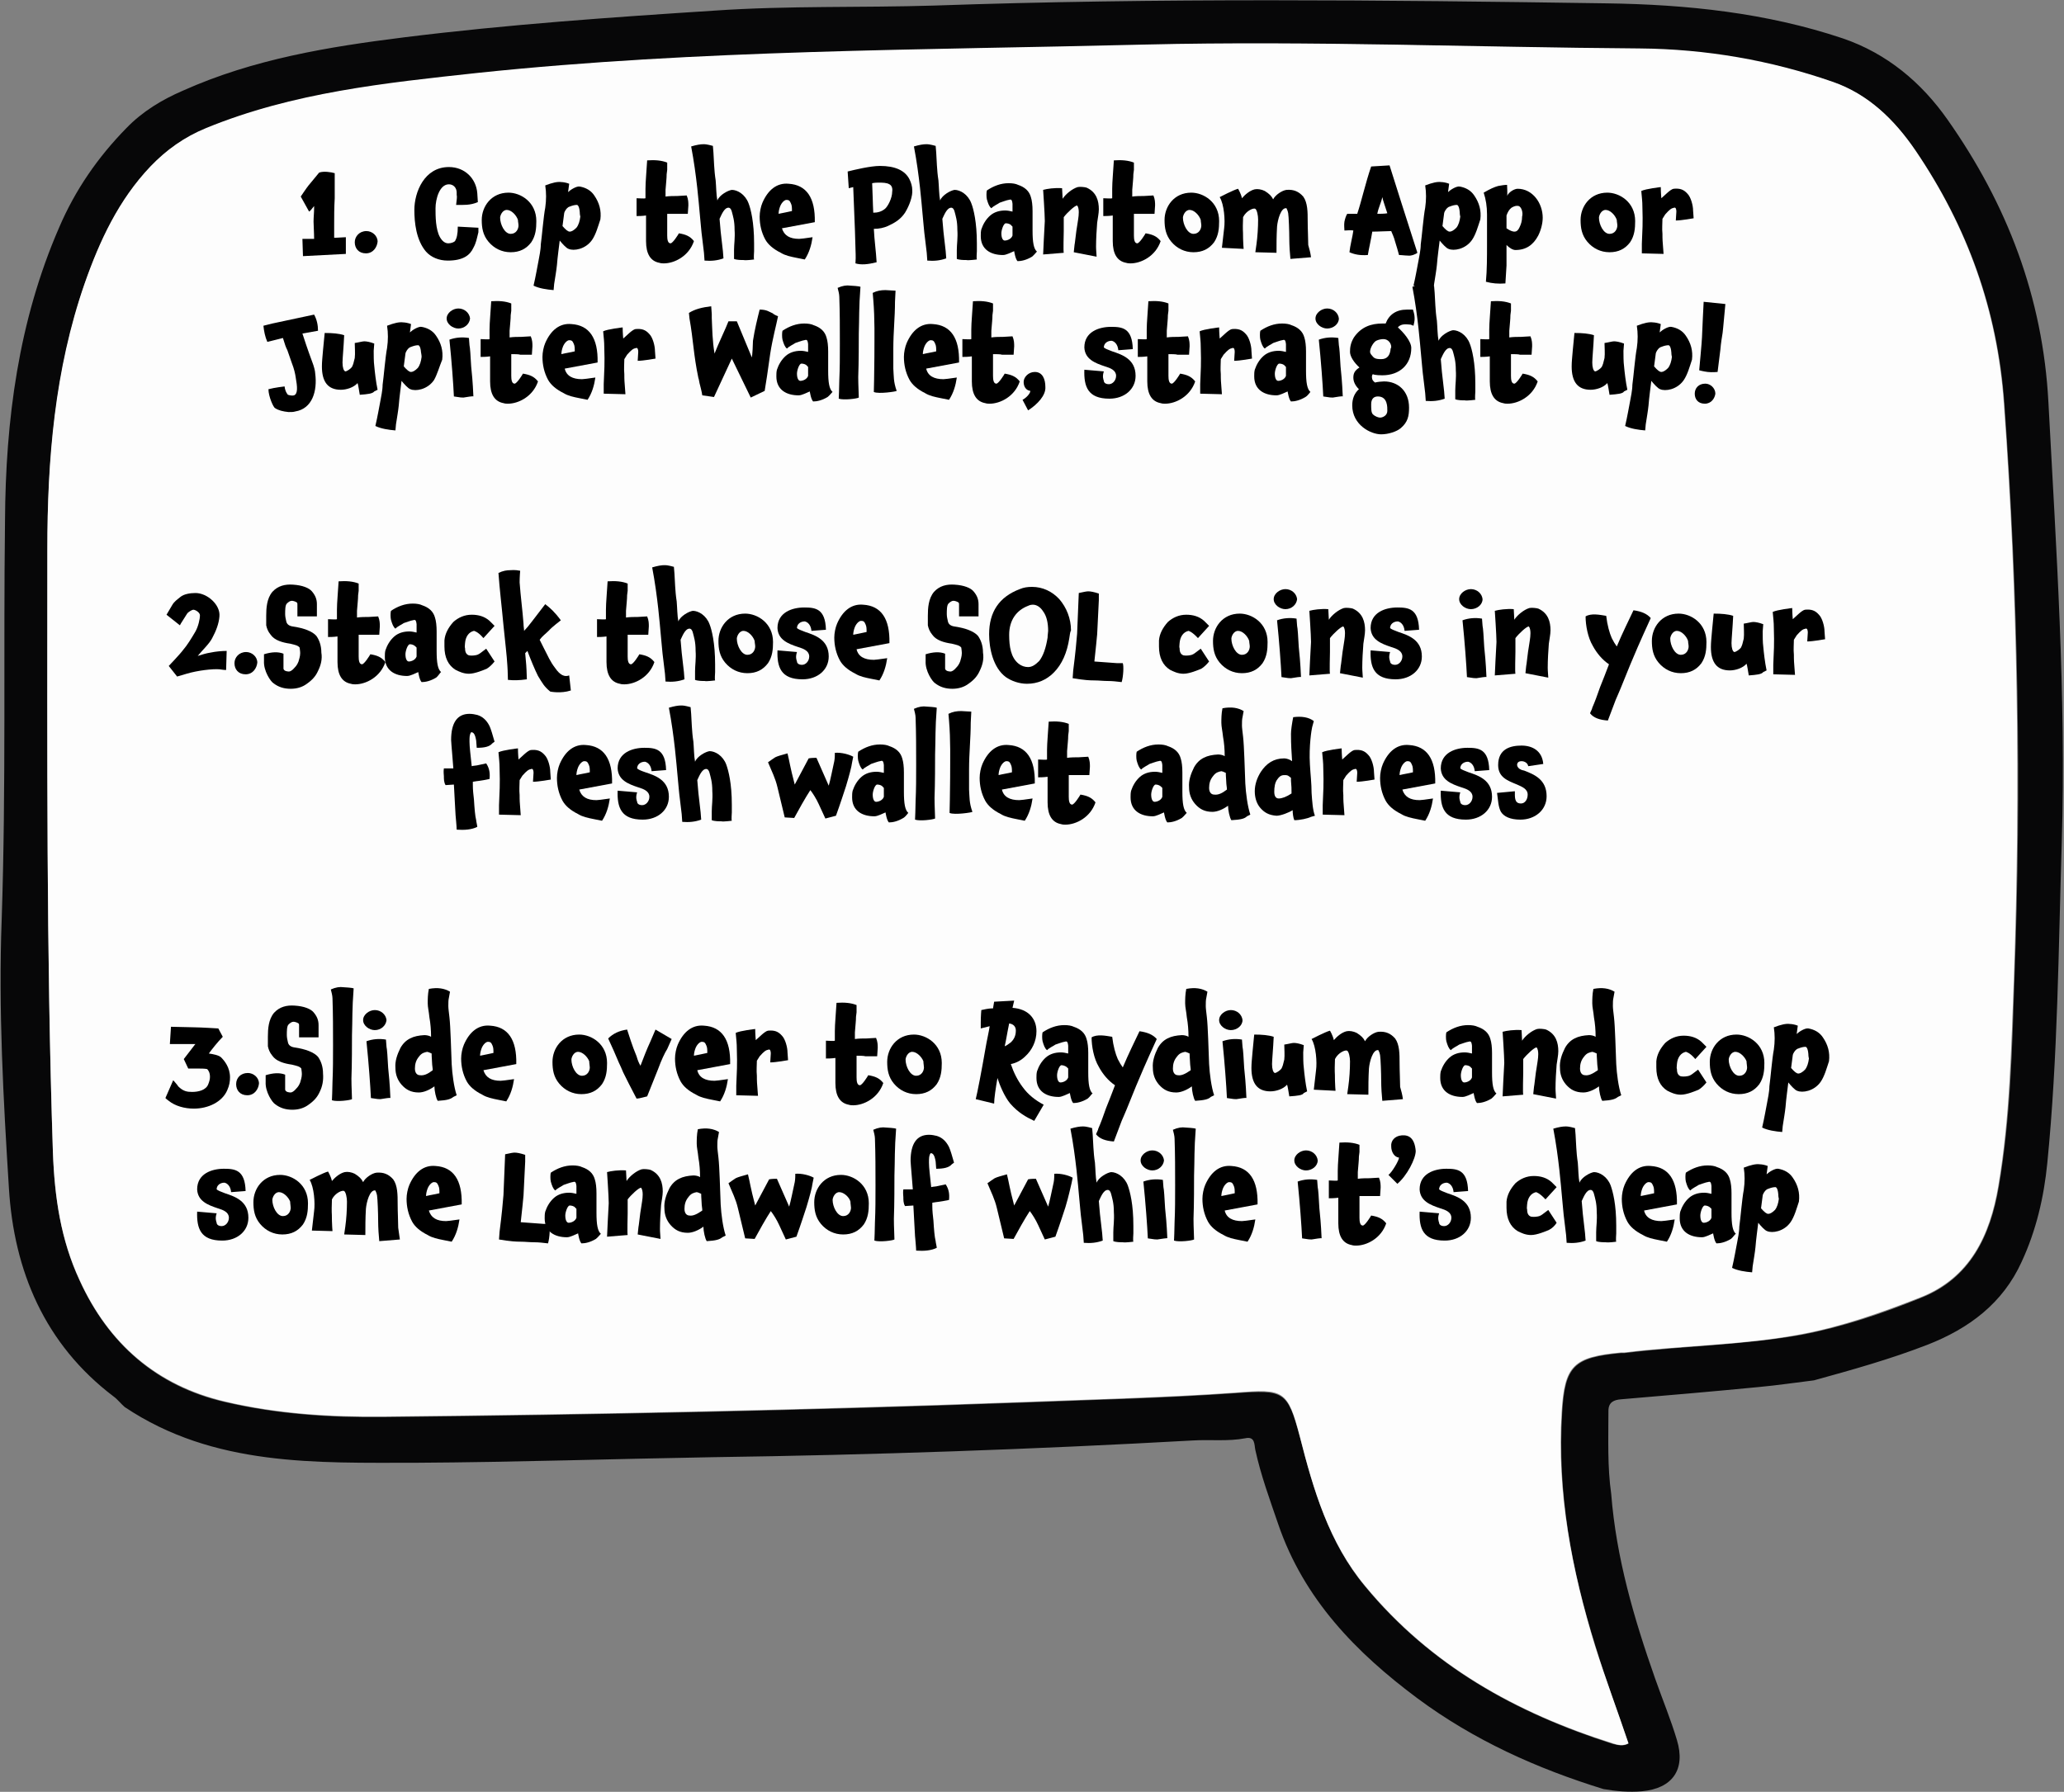 <svg xmlns="http://www.w3.org/2000/svg" xmlns:xlink="http://www.w3.org/1999/xlink" id="Capa_1" x="0px" y="0px" viewBox="0 0 370.6 321.8" style="enable-background:new 0 0 370.6 321.8;" xml:space="preserve"><rect x="0" y="0" width="370.6" height="321.8" fill="#808080" stroke="none"/><style type="text/css">	.st0{fill-rule:evenodd;clip-rule:evenodd;fill:#070708;}	.st1{fill-rule:evenodd;clip-rule:evenodd;fill:#FDFDFD;}</style><g>	<g>		<path class="st0" d="M289.3,268.3c0.9,11.5,4.1,22.4,7.9,33.2c1.3,3.7,2.8,7.3,3.9,11c1.6,5.3-0.8,8.7-6.3,9.2    c-2.3,0.2-4.6,0-6.9-0.4c-12-3.7-23.3-8.8-33.4-16.3c-11-8.2-20.4-17.8-25-31.3c-1.5-4.4-3.1-8.7-4.1-13.3c-0.2-0.9,0-2.5-1.8-2.1    c-3.1,0.6-6.3,0.2-9.5,0.4c-28.7,1.6-57.4,2.6-86.1,3c-17.7,0.3-35.5,0.9-53.2,1c-18.1,0-36.4,0.7-52.4-10c-0.7-0.6-1.3-1.4-2-1.9    c-12.4-9.4-17.9-22.6-18.8-37.4c-1-16-1.9-32.1-1.3-48.2c0.8-23.9,0.3-47.8,0.6-71.7C1,75.5,3.3,57.7,10.6,40.9    c2.9-6.8,7-12.7,12.1-17.9c2.9-3,6.4-5.1,10.1-6.7C45.5,10.6,59,8.4,72.6,6.7c18.5-2.3,37.2-3.6,55.8-4.8    c13.1-0.9,26.2-0.5,39.3-0.9c40.2-1.4,80.5-1,120.7-0.4c14.5,0.2,28.8,1.7,42.5,6.3c7.9,2.7,14.1,7.9,18.8,14.6    c10.7,15.2,17.1,31.9,18.1,50.7c1.4,26.4,3.2,52.7,2.4,79.1c-0.6,19.2-0.7,38.5-2.6,57.6c-0.6,6.1-2,12.1-4.6,17.7    c-3.4,7.5-9.5,12-16.9,14.9c-6.7,2.6-13.5,4.5-20.4,6.4c-3.3,0.4-6.6,0.9-9.9,1.2c-8.2,0.8-16.4,1.5-24.7,2.2    c-1.3,0.1-2.3,0.5-2.3,2.1C288.8,258.5,288.6,263.4,289.3,268.3z M292.4,313.1c-2-5.8-4.1-11.5-5.9-17.4c-4.3-13.7-6.9-27.6-6-42    c0.5-8.4,2.1-9.9,10.6-10.7c0.2,0,0.4,0,0.6,0c10.6-1.3,21.3-1.4,31.9-3.3c7.3-1.4,14.4-3.8,21.3-6.6c8.9-3.5,12.5-11.2,14-20    c2.1-12.3,2.4-24.8,2.8-37.2c1.3-34.5,0.7-68.9-1.8-103.4c-1.2-16.8-6.6-31.7-15.9-45.4c-3.8-5.5-8.5-10.1-14.8-12.3    c-11.2-3.8-22.8-5.9-34.7-6c-29.6-0.2-59.1-1.5-88.7-0.7c-40,1-80.1,0.9-120,5.1C69.2,15,52.6,16.7,37,23.1    c-3.9,1.6-7.2,3.8-10,6.9c-5.7,6-9.1,13.3-11.8,21C9.9,66.5,8.5,82.6,8.5,98.8c0,36.1-0.2,72.1,1,108.2c0.3,8,1.4,15.7,4.8,23    c5.2,11.4,13.9,19,26.1,21.8c9.4,2.2,18.9,2.8,28.5,2.7c38.2-0.4,76.4-1.2,114.6-2.6c12.8-0.5,25.7-0.8,38.4-1.7    c8.6-0.6,9.3-0.4,11.5,7.9c2.5,9.6,5.2,19,11.7,26.8c11.8,14.3,27.2,22.8,44.5,28.3C290.5,313.4,291.5,313.7,292.4,313.1z"></path>		<path class="st1" d="M292.4,313.1c-1,0.5-1.9,0.3-2.8,0c-17.4-5.5-32.7-14-44.5-28.3c-6.5-7.8-9.3-17.3-11.7-26.8    c-2.2-8.4-2.9-8.6-11.5-7.9c-12.8,0.9-25.6,1.2-38.4,1.7c-38.2,1.4-76.4,2.2-114.6,2.6c-9.6,0.1-19.2-0.5-28.5-2.7    c-12.3-2.9-20.9-10.4-26.1-21.8c-3.4-7.3-4.5-14.9-4.8-23c-1.2-36.1-1-72.1-1-108.2c0-16.2,1.3-32.3,6.7-47.8    c2.7-7.7,6.1-15,11.8-21c2.9-3,6.1-5.3,10-6.9c15.6-6.4,32.1-8.1,48.7-9.9c39.9-4.2,80-4.1,120-5.1c29.6-0.7,59.1,0.5,88.7,0.7    c11.9,0.1,23.5,2.1,34.7,6c6.3,2.2,11,6.7,14.8,12.3c9.3,13.7,14.7,28.6,15.9,45.4c2.5,34.4,3,68.9,1.8,103.4    c-0.5,12.4-0.7,24.9-2.8,37.2c-1.5,8.9-5.1,16.5-14,20c-6.9,2.7-13.9,5.2-21.3,6.6c-10.5,2-21.3,2-31.9,3.3c-0.2,0-0.4,0-0.6,0    c-8.5,0.8-10.1,2.3-10.6,10.7c-0.9,14.4,1.8,28.3,6,42C288.3,301.6,290.5,307.4,292.4,313.1z"></path>	</g></g><g>	<path d="M54.3,42.9l2.1,0c0-1.1-0.1-2.5-0.1-3.1c0-0.8,0.1-1.6,0.1-2.4c0-0.1,0-0.3,0-0.4c-0.3,0.4-0.8,1-0.9,1L54,35.3   c0,0,1-1.5,1.4-2l0.5-0.6c0.4-0.5,0.9-1.1,1.4-1.7c0.8-0.3,2.1-0.1,2.8,0.1c0,0,0,1.5,0,2.5c0,0.7,0,1.5,0,2v0   C60,37.3,60,38.9,60,40.6c0,1,0,1.2,0,2.1c0.8,0,1.6-0.1,2.1-0.1l0,3L54.4,46L54.3,42.9z"></path>	<path d="M65.7,45.5c-1.3,0-2-0.9-2-2c0-1,0.8-2,2.1-2c1,0,2,0.8,2,1.9C67.7,44.4,67,45.5,65.7,45.5z"></path>	<path d="M85,44.5L85,44.5c-0.6,1.3-1.8,2.3-4.6,2.3c-1.6,0-3-0.6-3.9-1.6c-1.8-2.1-2.1-5.3-2.1-7.5c0-3.2,1.8-7.7,6.2-7.7   c2.9,0,4.9,2.1,5.1,4.7l0.1,1.6c-1.4,0.6-2.6,0.5-3.9,0.5c0.1-0.9,0.2-1.5,0.1-1.8c0-0.1,0-0.3,0-0.4c0-0.9-0.6-1.5-1.4-1.5   c-1.7,0-2.4,2.7-2.4,4.3c0,0.7,0,1.6,0.1,2.6c0.1,0.9,0.3,1.9,0.7,2.6c0.4,0.7,0.9,1.1,1.5,1.1c0.5,0,1-0.2,1.2-0.4   c0.3-0.5,0.5-1.2,0.5-2.6l3.7,0.2l0,0.8C85.6,42.9,85.5,43.6,85,44.5z"></path>	<path d="M95.4,43.5c-0.9,1.2-2.1,1.8-3.7,1.8c-1.6,0-3-0.7-4-1.9c-1-1.2-1.2-2.5-1.2-3.9c0-2.4,1.7-4.9,4.8-4.9c2.2,0,5,1.7,5,5.1   C96.3,41,96.2,42.3,95.4,43.5z M91,37.7c-0.8,0-1.2,1-1.2,1.4c0,1.2,0.8,2.9,1.9,2.9c1,0,1.4-0.9,1.4-1.5c0-0.3-0.1-0.7-0.1-1   C92.7,38.6,91.8,37.7,91,37.7z"></path>	<path d="M106.3,43.1c-1.2,1.7-3.3,2-4.2,1.6c-0.4-0.1-1.2-1-1.6-1.5c-0.1,0.9-0.4,3-0.5,4.4c-0.1,1-0.3,2.1-0.5,3.4l-0.1,1.1   c-1.2-0.1-2.6-0.3-3.6-0.8c0.4-1.7,0.7-3.5,0.9-4.5c0.1-0.6,0.4-1.9,0.4-2.9c0.2-1.4,0.5-5.1,0.8-6.6c0.2-1.4,0.2-2.7,0-4   c1.3-0.5,2.2-0.7,2.9-0.6c0.3,0,0.9,0.1,1.4,0.3l-0.2,1.5c0.4-0.4,1.5-1.1,2.1-1c1.1,0.2,2,0.7,2.6,1.6c0.9,1.3,1.3,2.7,1.1,4.3   C107.4,40.6,107,42.1,106.3,43.1z M104.1,38.1c-0.1-1.3-0.5-1.3-0.5-1.3c-0.4,0-0.8,0.1-1.3,0.3c-0.4,0.1-0.7,0.5-0.9,0.9   c0,0-0.1,0.2-0.1,0.3l-0.3,2.3c0.6,0.7,1,1,1.3,1c0.3,0,0.7-0.2,1.2-0.7c0.4-0.5,0.6-1.2,0.7-2C104.1,38.5,104.1,38.2,104.1,38.1z"></path>	<path d="M119.8,38.4c0,0.8,0,2.1,0,3.9c0,0.7,0.1,1.4,0.6,1.4c0.4,0,1.4-1.6,1.5-1.8c1.2,0.2,2,0.5,2.7,1.4c-0.9,2.7-3.5,4-5.4,4   c-0.2,0-0.5,0-0.8-0.1h0c-1.6-0.3-2.4-1.6-2.4-3.9c0-0.4,0-1.3,0-2.8v-1.8c-0.7,0.1-1.4,0.1-1.7,0.1v-3.2c0.5,0,1.4,0.1,1.6,0   c0-0.7,0-1.3,0-1.7c0-1.3,0.2-3.2,0.3-5.1c1.4-0.1,2.6,0,3.6,0.4l0,1.3l-0.1,0.8c0,0.8-0.1,1.4-0.2,2.8c0,0.5,0,0.3,0,1.2   c0.7-0.1,1.5-0.1,2.1-0.1l1.7-0.1c0.3,0.7,0.3,1.3,0.3,1.8c0,0.3-0.1,1.2-0.1,1.5l-2.1,0C121.1,38.4,120.3,38.4,119.8,38.4z"></path>	<path d="M133.5,46.7c-0.4,0-1.2,0-1.7-0.2l0-1.6c0-1,0.2-2.2,0.1-3.6c0-1.7-0.3-2.5-0.5-3.3c-0.1-0.4-0.3-0.7-0.6-0.7   c-0.8,0-1.3,1.4-1.6,2l0.2,2.3l0.4,3.5l0.1,1.3c-1.1,0.4-2.2,0.5-3.4,0.4l-0.1-1.4l-0.3-2.5c-0.2-1.4-0.3-3.1-0.5-5   c-0.1-1-0.5-6.4-1.5-11.6c1-0.3,1.7-0.4,2.2-0.4c0.3,0,0.6,0,1.7,0.3l0.1,1.2c0.1,1.3,0.1,3.1,0.4,5c0.1,1.1,0.1,2.6,0.3,3.6   c0.4-1,1.9-1.8,2.6-1.9c1,0,2.4,0.8,3,2.4c0.4,1,1,3.4,1,7.2c0,0.4,0,0.9,0,1.4c0,0.2-0.1,1.3,0,1.5   C135.4,46.6,134,46.8,133.5,46.7z"></path>	<path d="M143.5,42.9c0.2,0,1.1-0.1,2.4-0.3c-0.2,1.4-0.6,2.8-1.4,4l-1.5-0.3c-1-0.2-2-0.4-2.8-0.9h0c-1.4-0.7-2.3-1.5-2.8-2.4   c-0.7-1.3-1-2.7-1-4.1c0-0.8,0.2-1.8,0.5-2.5c1-2.3,2.6-3.6,4.7-3.4h0c3.2,0.2,4.8,2.5,4.7,6.9l-5.9,1.1   C140.8,42.3,141.8,42.9,143.5,42.9z M142.2,37.9c0-0.6,0-1-0.2-1.4c-0.2-0.5-0.4-0.6-0.8-0.6c-0.3,0-0.8,0.4-1.1,1.1   c-0.2,0.5-0.3,1-0.3,1.4C140.7,38.2,141.4,38.1,142.2,37.9z"></path>	<path d="M162.5,38.2c-0.8,1.2-1.8,1.8-3.1,2.4c-0.7,0.3-1.5,0.5-2.5,0.5c0.1,2.1,0.4,4.1,0.5,6c-1.6,0.4-2.8,0.5-3.8,0.2   c0.1-1.4,0-2,0-2.8c0-0.5-0.1-3.9-0.4-10.9l-0.8,0.2l-0.2-3c1.2-0.3,4.1-1,5.8-1c2.7,0,4.5,0.8,5.3,2.4c0.3,0.6,0.5,1.3,0.5,1.9   C163.9,35.2,163.3,36.9,162.5,38.2z M159.7,33.1c-0.5-0.3-1.2-0.3-2-0.3c-0.2,0-0.6,0-1.1,0.1c0.1,1.9,0.1,3.5,0.2,5.3   c0.8,0,1.5-0.2,2.1-0.7c0.5-0.4,1.3-1.9,1.3-3.1C160.3,33.8,160.1,33.3,159.7,33.1z"></path>	<path d="M173.5,46.7c-0.4,0-1.2,0-1.7-0.2l0-1.6c0-1,0.2-2.2,0.1-3.6c0-1.7-0.3-2.5-0.5-3.3c-0.1-0.4-0.3-0.7-0.6-0.7   c-0.8,0-1.3,1.4-1.6,2l0.2,2.3l0.4,3.5l0.1,1.3c-1.1,0.4-2.2,0.5-3.4,0.4l-0.1-1.4l-0.3-2.5c-0.2-1.4-0.3-3.1-0.5-5   c-0.1-1-0.5-6.4-1.5-11.6c1-0.3,1.7-0.4,2.2-0.4c0.3,0,0.6,0,1.7,0.3l0.1,1.2c0.1,1.3,0.1,3.1,0.4,5c0.1,1.1,0.1,2.6,0.3,3.6   c0.4-1,1.9-1.8,2.6-1.9c1,0,2.4,0.8,3,2.4c0.4,1,1,3.4,1,7.2c0,0.4,0,0.9,0,1.4c0,0.2-0.1,1.3,0,1.5   C175.3,46.6,173.9,46.8,173.5,46.7z"></path>	<path d="M185.3,46.1c-1,0.6-1.9,0.8-2.6,0.8c-0.4-0.4-0.6-1.8-0.6-1.8c-0.5,0.2-1.4,0.7-2,0.7c-2.2,0-4-1-4-3.4   c0-0.4,0-0.8,0.1-1.2c0.3-0.9,0.8-1.8,1.6-2.5c0.7-0.6,1.6-0.9,2.7-0.9c0.4,0,0.9,0.1,1.3,0.2v-0.5l0-0.9c-0.1-0.9-0.3-0.8-0.7-0.7   c-0.2,0-1.3,0.4-1.6,0.5c-0.4,0.3-1,0.5-1.5,1c-0.4-0.3-0.6-0.9-0.8-1.6c-0.1-0.4-0.1-1.3,0-1.6c1.2-0.8,2.5-1.3,3.9-1.3   c0.7,0,1.3,0.1,1.7,0.3c1.2,0.4,2,1.1,2.3,2.2c0.2,0.6,0.3,1.5,0.3,2.5c0,0.5,0,1.2,0,1.7c0,0.9,0,1.3,0,1.8c0,2.1,0.2,3.3,0.8,3.8   C186.2,45.1,185.7,45.8,185.3,46.1z M180.6,40.1c-0.4,0-0.8,1.2-0.8,1.8c0,0.9,0.3,1.3,0.6,1.3c0.5,0,1.2-0.3,1.4-0.9l0-1.6   l-0.2-0.2C181.4,40.2,180.9,40.1,180.6,40.1z"></path>	<path d="M196.8,44.3c0,0.2,0,0.4,0.1,1.8l-4.1-0.8c0.1-0.8,0.1-1.2,0.2-1.7c0.1-0.6,0.2-1.9,0.4-3c0.1-0.8,0.3-1.6,0.3-2.5   c0-0.5-0.1-1-0.3-1.2c-0.4,0-1.8,1.3-2.4,2.1c0,1.3,0,1.9,0,2.5c0,0.5-0.1,3.6,0,3.9l-3.7,0.3c0,0,0.2-4.6,0.3-6   c0-1.2-0.3-5.6-0.3-5.6c0.7-0.2,2.1-0.4,3.4-0.3c0,0,0.1,1.7,0.1,1.9c0.5-0.8,1.7-1.8,2.7-2.1c0.4-0.1,1.3,0,1.6,0.1   c1.8,0.8,2.2,2.4,2.2,3.9c0,0.7-0.2,1.6-0.3,2.4C196.9,41.2,196.8,43,196.8,44.3z"></path>	<path d="M203.6,38.4c0,0.8,0,2.1,0,3.9c0,0.7,0.1,1.4,0.6,1.4c0.4,0,1.4-1.6,1.5-1.8c1.2,0.2,2,0.5,2.7,1.4c-0.9,2.7-3.5,4-5.4,4   c-0.2,0-0.5,0-0.8-0.1h0c-1.6-0.3-2.4-1.6-2.4-3.9c0-0.4,0-1.3,0-2.8v-1.8c-0.7,0.1-1.4,0.1-1.7,0.1v-3.2c0.5,0,1.4,0.1,1.6,0   c0-0.7,0-1.3,0-1.7c0-1.3,0.2-3.2,0.3-5.1c1.4-0.1,2.6,0,3.6,0.4l0,1.3l-0.1,0.8c0,0.8-0.1,1.4-0.2,2.8c0,0.5,0,0.3,0,1.2   c0.7-0.1,1.5-0.1,2.1-0.1l1.7-0.1c0.3,0.7,0.3,1.3,0.3,1.8c0,0.3-0.1,1.2-0.1,1.5l-2.1,0C205,38.4,204.1,38.4,203.6,38.4z"></path>	<path d="M218,43.5c-0.9,1.2-2.1,1.8-3.7,1.8c-1.6,0-3-0.7-4-1.9c-1-1.2-1.2-2.5-1.2-3.9c0-2.4,1.7-4.9,4.8-4.9c2.2,0,5,1.7,5,5.1   C218.9,41,218.8,42.3,218,43.5z M213.6,37.7c-0.8,0-1.2,1-1.2,1.4c0,1.2,0.8,2.9,1.9,2.9c1,0,1.4-0.9,1.4-1.5c0-0.3-0.1-0.7-0.1-1   C215.3,38.6,214.4,37.7,213.6,37.7z"></path>	<path d="M235.4,46.2l-3.7,0.3c-0.1-0.9-0.2-2.5-0.2-3.5c0-1.5-0.1-4.1-0.2-4.7c-0.1-0.6-0.3-0.8-0.3-0.9c-1-0.2-1.6,2.1-1.7,3.3   c-0.1,1.7-0.1,3.2-0.1,4.7l-3.8-0.1l0.2-1.4c0.2-1.4,0.3-3.1,0.3-4.5c0-0.7-0.2-1.7-0.5-1.9s-1.6,0.3-2.2,1.5c-0.1,2.9,0,1.8,0,3.9   c0,0.6,0.1,1.8,0.1,1.8l-3.9-0.2c0-0.1,0.3-2.5,0.4-3.5c0.2-1.4,0-4.3-0.8-5.6c0,0,2.5-1.3,3.3-1.5c0,0,0.5,0.8,0.7,1.7   c0.5-0.6,1.4-1.4,2.3-1.6c0.5-0.1,1.2,0,1.8,0.3c0.8,0.5,1.2,0.9,1.5,1.5c0.4-0.8,1.6-1.6,2.4-1.7c1.3-0.1,2.2,0.3,3,1.2   c0.8,1.1,0.8,2.8,0.8,4.4c0,1.4,0.1,3.3,0.1,4.3C235.1,44.7,235.3,45.4,235.4,46.2z"></path>	<path d="M252.8,45.9c-0.5,0-1.1-0.1-1.6-0.1c-0.1-0.4-0.5-1.8-0.7-2.4c-0.2-0.8-0.5-1.4-0.7-1.9c-0.7,0-2.3,0.1-3.4,0.1   c-0.2,1.3-0.6,3-0.8,4.2c-1.4,0.1-2.4-0.1-3.3-0.5c0.1-1.1,0.6-3,0.7-3.9c-0.1,0-0.1-0.1-1.6,0c0-0.3-0.1-1,0-1.6   c0.1-0.5,0.3-1.1,0.5-1.4c1.7,0,1.3,0,1.8,0c0.8-2.4,1.5-5.6,2.5-8.5l3.3-0.2c0.5,1.6,3.7,11.7,5,15.7   C254.3,45.6,253.4,46,252.8,45.9z M249.1,38.3c-0.2-0.7-0.8-2.3-0.9-2.9c-0.2,1-0.7,1.9-0.9,3C247.6,38.4,248.7,38.4,249.1,38.3z"></path>	<path d="M264.3,43.1c-1.2,1.7-3.3,2-4.2,1.6c-0.4-0.1-1.2-1-1.6-1.5c-0.1,0.9-0.4,3-0.5,4.4c-0.1,1-0.3,2.1-0.5,3.4l-0.1,1.1   c-1.2-0.1-2.6-0.3-3.6-0.8c0.4-1.7,0.7-3.5,0.9-4.5c0.1-0.6,0.4-1.9,0.4-2.9c0.2-1.4,0.5-5.1,0.8-6.6c0.2-1.4,0.2-2.7,0-4   c1.3-0.5,2.2-0.7,2.9-0.6c0.3,0,0.9,0.1,1.4,0.3l-0.2,1.5c0.4-0.4,1.5-1.1,2.1-1c1.1,0.2,2,0.7,2.6,1.6c0.9,1.3,1.3,2.7,1.1,4.3   C265.4,40.6,265,42.1,264.3,43.1z M262.1,38.1c-0.1-1.3-0.5-1.3-0.5-1.3c-0.4,0-0.8,0.1-1.3,0.3c-0.4,0.1-0.7,0.5-0.9,0.9   c0,0-0.1,0.2-0.1,0.3l-0.3,2.3c0.6,0.7,1,1,1.3,1c0.3,0,0.7-0.2,1.2-0.7c0.4-0.5,0.6-1.2,0.7-2C262.1,38.5,262.1,38.2,262.1,38.1z"></path>	<path d="M276.2,42.3c-0.9,1.7-2.2,2.6-4.1,2.6c-0.5,0-1.1-0.4-1.6-0.9c0,0,0,2.1,0,3.7c-0.1,1.4-0.1,1.4-0.2,3.2   c-1.3,0.1-2.4,0-3.5-0.3c0.2-2,0.2-4.6,0.2-6.6l0-5.5c0-1.4-0.2-2.7-0.6-3.9c1.2-0.7,1.9-1,2.6-1.2c0.5-0.1,1.2-0.2,1.6-0.2   c0,0.1,0.1,1.9,0,2c0.3-0.7,1.3-1.3,1.9-1.3c2.7,0,4.5,2.6,4.5,5.2C277,40.1,276.7,41.3,276.2,42.3z M272.7,37   c-0.4-0.1-0.8,0-1.3,0.3c-0.4,0.3-0.7,0.8-0.9,1.4l0,2.3c0.7,0.5,1.2,0.6,1.4,0.6c0.3,0,0.6-0.1,0.9-0.7s0.5-1.2,0.5-2   C273.5,38.2,273.2,37.2,272.7,37z"></path>	<path d="M292.7,43.5c-0.9,1.2-2.1,1.8-3.7,1.8c-1.6,0-3-0.7-4-1.9c-1-1.2-1.2-2.5-1.2-3.9c0-2.4,1.7-4.9,4.8-4.9c2.2,0,5,1.7,5,5.1   C293.6,41,293.5,42.3,292.7,43.5z M288.3,37.7c-0.8,0-1.2,1-1.2,1.4c0,1.2,0.8,2.9,1.9,2.9c1,0,1.4-0.9,1.4-1.5   c0-0.3-0.1-0.7-0.1-1C290,38.6,289.1,37.7,288.3,37.7z"></path>	<path d="M304.1,39.2c0,0-2.2,0.4-3.2,0.4l0.1-1.6c0-0.4-0.1-0.8-0.4-0.7c-0.5,0.1-0.8,0.3-1.6,1.2l-0.5,0.8c0,0.8-0.1,1.7,0,2.7   c0,1,0,1.1,0.2,3.6l-3.9-0.1l0-1.7c0.1-2.4,0.2-3.7,0.1-6.6c0-1.1-0.1-1.7-0.2-2.9c0.8-0.4,3.5-0.7,3.5-0.7c0,0.9,0.1,2,0.1,2   c0.5-0.4,1.6-1.6,2.2-1.7c1.1-0.1,1.8,0.1,2.5,0.9c0.6,0.6,1,2.1,1,3L304.1,39.2z"></path>	<path d="M56.1,65.1c0.2,0.5,0.5,1.5,0.5,2c0.4,3.1-0.5,6.3-3.6,6.8C52.7,74,52.3,74,51.8,74c-1-0.1-1.8-0.3-2.4-0.7   c-0.3-0.1-1.2-2.1-1.2-3.4c1.1-0.3,2.9-0.5,2.9-0.5c0.1,1,0.6,1.5,0.6,1.5c0.3,0.1,0.8,0.2,1.1,0.1c0.7-0.3,0.6-1.5,0.3-3.2   c-0.1-0.7-0.3-1.6-0.7-2.6c-0.3-0.8-0.5-1.5-0.8-2.3c-0.3-0.6-0.4-0.9-0.8-2.2L48,61.4c-0.4-0.9-0.6-1.9-0.7-2.9l1.6-0.4l7.5-1.6   c0.5,0.9,0.7,1.9,0.7,2.9l-2.8,0.5C54.7,61.1,55.1,62.4,56.1,65.1z"></path>	<path d="M64.6,70.9c-0.1-0.6-0.3-1.9-0.4-2.1c-0.7,0.8-2,1.2-3,1.2c-2.3,0-3.4-1.4-3.4-4.2c0-0.8,0.1-1.7,0.2-2.9   c0.1-0.8,0.2-2.3,0.3-3.1c1.4,0,2.6,0.1,3.5,0.4c-0.1,2.2-0.3,4.2-0.3,4.9c0,0.9,0.2,1.5,0.5,1.6c0.3,0,1-0.5,1.2-0.8   c0.2-0.4,0.3-0.7,0.5-1.6c0.1-0.8,0-2,0-2.7c0.7-0.1,1.4-0.3,1.7-0.3c0.4,0,1,0.1,1.8,0.4c0,0.3-0.1,1-0.1,1.3c0,0.8,0,2,0.1,2.7   c0.1,1.1,0.3,2.9,0.6,4.3l-0.6,0.3C66.9,70.7,66,70.8,64.6,70.9z"></path>	<path d="M77.9,68.3c-1.2,1.7-3.3,2-4.2,1.6c-0.4-0.1-1.2-1-1.6-1.5c-0.1,0.9-0.4,3-0.5,4.4c-0.1,1-0.3,2.1-0.5,3.4l-0.1,1.1   c-1.2-0.1-2.6-0.3-3.6-0.8c0.4-1.7,0.7-3.5,0.9-4.5c0.1-0.6,0.4-1.9,0.4-2.9c0.2-1.4,0.5-5.1,0.8-6.6c0.2-1.4,0.2-2.7,0-4   c1.3-0.5,2.2-0.7,2.9-0.6c0.3,0,0.9,0.1,1.4,0.3l-0.2,1.5c0.4-0.4,1.5-1.1,2.1-1c1.1,0.2,2,0.7,2.6,1.6c0.9,1.3,1.3,2.7,1.1,4.3   C78.9,65.8,78.5,67.3,77.9,68.3z M75.6,63.3c-0.1-1.3-0.5-1.3-0.5-1.3c-0.4,0-0.8,0.1-1.3,0.3c-0.4,0.1-0.7,0.5-0.9,0.9   c0,0-0.1,0.2-0.1,0.3l-0.3,2.3c0.6,0.7,1,1,1.3,1c0.3,0,0.7-0.2,1.2-0.7c0.4-0.5,0.6-1.2,0.7-2C75.7,63.7,75.6,63.4,75.6,63.3z"></path>	<path d="M82.3,59c-1,0-2.1-0.8-2.1-1.8s1.1-1.8,2.1-1.8c1.1,0,2,0.8,2.1,1.8C84.3,58.2,83.4,59,82.3,59z M83.2,71.4   c-0.3,0-0.5,0-1.7-0.2c-0.1-2.2-0.4-6.3-0.8-10.2c1.1-0.4,2.3-0.5,3.5-0.3l0.1,1.3l0,0c0.1,0.4,0.2,1.9,0.3,3.8   c0.1,0.9,0.3,2.9,0.4,5.4C85,71.1,83.8,71.3,83.2,71.4z"></path>	<path d="M91.8,63.6c0,0.8,0,2.1,0,3.9c0,0.7,0.1,1.4,0.6,1.4c0.4,0,1.4-1.6,1.5-1.8c1.2,0.2,2,0.5,2.7,1.4c-0.9,2.7-3.5,4-5.4,4   c-0.2,0-0.5,0-0.8-0.1h0c-1.6-0.3-2.4-1.6-2.4-3.9c0-0.4,0-1.3,0-2.8V64c-0.7,0.1-1.4,0.1-1.7,0.1v-3.2c0.5,0,1.4,0.1,1.6,0   c0-0.7,0-1.3,0-1.7c0-1.3,0.2-3.2,0.3-5.1c1.4-0.1,2.6,0,3.6,0.4l0,1.3l-0.1,0.8c0,0.8-0.1,1.4-0.2,2.8c0,0.5,0,0.3,0,1.2   c0.7-0.1,1.5-0.1,2.1-0.1l1.7-0.1c0.3,0.7,0.3,1.3,0.3,1.8c0,0.3-0.1,1.2-0.1,1.5l-2.1,0C93.2,63.6,92.3,63.6,91.8,63.6z"></path>	<path d="M104.5,68.1c0.2,0,1.1-0.1,2.4-0.3c-0.2,1.4-0.6,2.8-1.4,4l-1.5-0.3c-1-0.2-2-0.4-2.8-0.9h0c-1.4-0.7-2.3-1.5-2.8-2.4   c-0.7-1.3-1-2.7-1-4.1c0-0.8,0.2-1.8,0.5-2.5c1-2.3,2.6-3.6,4.7-3.4h0c3.2,0.2,4.8,2.5,4.7,6.9l-5.9,1.1   C101.7,67.5,102.8,68.1,104.5,68.1z M103.2,63.1c0-0.6,0-1-0.2-1.4c-0.2-0.5-0.4-0.6-0.8-0.6c-0.3,0-0.8,0.4-1.1,1.1   c-0.2,0.5-0.3,1-0.3,1.4C101.6,63.4,102.4,63.3,103.2,63.1z"></path>	<path d="M117.7,64.4c0,0-2.2,0.4-3.2,0.4l0.1-1.6c0-0.4-0.1-0.8-0.4-0.7c-0.5,0.1-0.8,0.3-1.6,1.2l-0.5,0.8c0,0.8-0.1,1.7,0,2.7   c0,1,0,1.1,0.2,3.6l-3.9-0.1l0-1.7c0.1-2.4,0.2-3.7,0.1-6.6c0-1.1-0.1-1.7-0.2-2.9c0.8-0.4,3.5-0.7,3.5-0.7c0,0.9,0.1,2,0.1,2   c0.5-0.4,1.6-1.6,2.2-1.7c1.1-0.1,1.8,0.1,2.5,0.9c0.6,0.6,1,2.1,1,3L117.7,64.4z"></path>	<path d="M139.7,56.8c-0.3,1.5-1,4.1-1.4,6.7c-0.4,3-0.8,5.5-1,6.7l-2.5,1.2l-3.4-7l-3.2,6.9l-2.1-0.3c-0.1-0.7-0.4-1.8-0.5-2.2   c-0.1-0.4-0.1-0.7-0.2-0.9c-0.9-4.3-0.9-6.8-1.6-10.7l-0.1-1c1.1-0.7,2.4-1,4-1.2l0.1,1.4c0,0.2,0,0.5,0,0.7c0.1,2.2,0.1,4,0.5,6.4   c0.6-1.6,2.1-4.7,2.5-5.8h1.5l2.7,6.5c0.1-0.5,0.2-2.4,0.2-3c0.3-2,0.8-4,1.2-5.6c1.3,0,1.7,0.4,2.4,0.7   C138.9,56.5,139.7,56.8,139.7,56.8z"></path>	<path d="M148.6,71.3c-1,0.6-1.9,0.8-2.6,0.8c-0.4-0.4-0.6-1.8-0.6-1.8c-0.5,0.2-1.4,0.7-2,0.7c-2.2,0-4-1-4-3.4   c0-0.4,0-0.8,0.1-1.2c0.3-0.9,0.8-1.8,1.6-2.5c0.7-0.6,1.6-0.9,2.7-0.9c0.4,0,0.9,0.1,1.3,0.2v-0.5l0-0.9c-0.1-0.9-0.3-0.8-0.7-0.7   c-0.2,0-1.3,0.4-1.6,0.5c-0.4,0.3-1,0.5-1.5,1c-0.4-0.3-0.6-0.9-0.8-1.6c-0.1-0.4-0.1-1.3,0-1.6c1.2-0.8,2.5-1.3,3.9-1.3   c0.7,0,1.3,0.1,1.7,0.3c1.2,0.4,2,1.1,2.3,2.2c0.2,0.6,0.3,1.5,0.3,2.5c0,0.5,0,1.2,0,1.7c0,0.9,0,1.3,0,1.8c0,2.1,0.2,3.3,0.8,3.8   C149.5,70.3,149,71,148.6,71.3z M143.9,65.3c-0.4,0-0.8,1.2-0.8,1.8c0,0.9,0.3,1.3,0.6,1.3c0.5,0,1.2-0.3,1.4-0.9l0-1.6l-0.2-0.2   C144.7,65.4,144.2,65.3,143.9,65.3z"></path>	<path d="M150.6,71.6c0,0,0.1-2.2,0.1-3.3c0.1-2.2,0.1-4.1,0.1-6.6c0-2.8,0-5.6-0.1-8.4c0-0.5-0.2-1.2-0.3-1.6   c0.9-0.4,1.6-0.5,2.3-0.4c0.2,0,1.6,0.1,1.8,0.2c-0.3,3.9-0.2,5.5-0.3,8.4c0,1.2,0,5.3-0.1,7.8c0,1.5,0.1,3,0.1,3.7   C153.9,71.6,151.5,71.9,150.6,71.6z"></path>	<path d="M156.9,70.4c0,0,0.1-4.1,0.1-6.3c0-3.6,0.1-6.7-0.2-10.3l-0.1-1.2c0.8-0.4,1.5-0.5,2.3-0.5c0.2,0,1.5,0.1,1.8,0.1l-0.1,2   c0,2.8-0.3,5.4-0.3,8.4c0,1,0,2.3,0,3.6c0.1,1.4,0,2.3,0.6,4C161,70.3,157.8,70.8,156.9,70.4z"></path>	<path d="M169.4,68.1c0.2,0,1.1-0.1,2.4-0.3c-0.2,1.4-0.6,2.8-1.4,4l-1.5-0.3c-1-0.2-2-0.4-2.8-0.9h0c-1.4-0.7-2.3-1.5-2.8-2.4   c-0.7-1.3-1-2.7-1-4.1c0-0.8,0.2-1.8,0.5-2.5c1-2.3,2.6-3.6,4.7-3.4h0c3.2,0.2,4.8,2.5,4.7,6.9l-5.9,1.1   C166.6,67.5,167.7,68.1,169.4,68.1z M168.1,63.1c0-0.6,0-1-0.2-1.4c-0.2-0.5-0.4-0.6-0.8-0.6c-0.3,0-0.8,0.4-1.1,1.1   c-0.2,0.5-0.3,1-0.3,1.4C166.5,63.4,167.3,63.3,168.1,63.1z"></path>	<path d="M178.3,63.6c0,0.8,0,2.1,0,3.9c0,0.7,0.1,1.4,0.6,1.4c0.4,0,1.4-1.6,1.5-1.8c1.2,0.2,2,0.5,2.7,1.4c-0.9,2.7-3.5,4-5.4,4   c-0.2,0-0.5,0-0.8-0.1h0c-1.6-0.3-2.4-1.6-2.4-3.9c0-0.4,0-1.3,0-2.8V64c-0.7,0.1-1.4,0.1-1.7,0.1v-3.2c0.5,0,1.4,0.1,1.6,0   c0-0.7,0-1.3,0-1.7c0-1.3,0.2-3.2,0.3-5.1c1.4-0.1,2.6,0,3.6,0.4l0,1.3l-0.1,0.8c0,0.8-0.1,1.4-0.2,2.8c0,0.5,0,0.3,0,1.2   c0.7-0.1,1.5-0.1,2.1-0.1l1.7-0.1c0.3,0.7,0.3,1.3,0.3,1.8c0,0.3-0.1,1.2-0.1,1.5l-2.1,0C179.7,63.6,178.8,63.6,178.3,63.6z"></path>	<path d="M184.6,73.7l-1-1.9c0.6-0.3,1.4-1.1,1.4-1.6v0c-0.8-0.1-1.2-0.8-1.2-1.6c0-0.9,0.9-1.8,2-1.8c1.4,0,1.9,1.3,1.9,2.7   C187.8,71,186.3,72.6,184.6,73.7z"></path>	<path d="M199.7,63.1c1.8,0.6,4.2,1.4,4.2,4.4c0,2.4-2,4.1-4.7,4.1c-3.9,0-4.6-2.2-4.5-5.2l3.5,0.3c-0.3,0.9-0.1,1.4,0,1.7   c0,0.3,0.3,0.6,0.9,0.6c0.7,0,1.3-0.7,1.3-1.5c0-1-1-1.4-2-1.7c-1.8-0.6-3.6-1.3-3.7-3.4c0-2.8,2.6-3.7,4.8-3.7c2,0,3.8,0.2,3.9,4   l-2.6,0.2c-0.1-1.1-0.7-1.6-1.2-1.7c-0.8,0-1.4,0.5-1.4,1.2C198.4,62.6,198.9,62.8,199.7,63.1z"></path>	<path d="M209.8,63.6c0,0.8,0,2.1,0,3.9c0,0.7,0.1,1.4,0.6,1.4c0.4,0,1.4-1.6,1.5-1.8c1.2,0.2,2,0.5,2.7,1.4c-0.9,2.7-3.5,4-5.4,4   c-0.2,0-0.5,0-0.8-0.1h0c-1.6-0.3-2.4-1.6-2.4-3.9c0-0.4,0-1.3,0-2.8V64c-0.7,0.1-1.4,0.1-1.7,0.1v-3.2c0.5,0,1.4,0.1,1.6,0   c0-0.7,0-1.3,0-1.7c0-1.3,0.2-3.2,0.3-5.1c1.4-0.1,2.6,0,3.6,0.4l0,1.3l-0.1,0.8c0,0.8-0.1,1.4-0.2,2.8c0,0.5,0,0.3,0,1.2   c0.7-0.1,1.5-0.1,2.1-0.1l1.7-0.1c0.3,0.7,0.3,1.3,0.3,1.8c0,0.3-0.1,1.2-0.1,1.5l-2.1,0C211.2,63.6,210.3,63.6,209.8,63.6z"></path>	<path d="M224.8,64.4c0,0-2.2,0.4-3.2,0.4l0.1-1.6c0-0.4-0.1-0.8-0.4-0.7c-0.5,0.1-0.8,0.3-1.6,1.2l-0.5,0.8c0,0.8-0.1,1.7,0,2.7   c0,1,0,1.1,0.2,3.6l-3.9-0.1l0-1.7c0.1-2.4,0.2-3.7,0.1-6.6c0-1.1-0.1-1.7-0.2-2.9c0.8-0.4,3.5-0.7,3.5-0.7c0,0.9,0.1,2,0.1,2   c0.5-0.4,1.6-1.6,2.2-1.7c1.1-0.1,1.8,0.1,2.5,0.9c0.6,0.6,1,2.1,1,3L224.8,64.4z"></path>	<path d="M234.4,71.3c-1,0.6-1.9,0.8-2.6,0.8c-0.4-0.4-0.6-1.8-0.6-1.8c-0.5,0.2-1.4,0.7-2,0.7c-2.2,0-4-1-4-3.4   c0-0.4,0-0.8,0.1-1.2c0.3-0.9,0.8-1.8,1.6-2.5c0.7-0.6,1.6-0.9,2.7-0.9c0.4,0,0.9,0.1,1.3,0.2v-0.5l0-0.9c-0.1-0.9-0.3-0.8-0.7-0.7   c-0.2,0-1.3,0.4-1.6,0.5c-0.4,0.3-1,0.5-1.5,1c-0.4-0.3-0.6-0.9-0.8-1.6c-0.1-0.4-0.1-1.3,0-1.6c1.2-0.8,2.5-1.3,3.9-1.3   c0.7,0,1.3,0.1,1.7,0.3c1.2,0.4,2,1.1,2.3,2.2c0.2,0.6,0.3,1.5,0.3,2.5c0,0.5,0,1.2,0,1.7c0,0.9,0,1.3,0,1.8c0,2.1,0.2,3.3,0.8,3.8   C235.3,70.3,234.9,71,234.4,71.3z M229.7,65.3c-0.4,0-0.8,1.2-0.8,1.8c0,0.9,0.3,1.3,0.6,1.3c0.5,0,1.2-0.3,1.4-0.9l0-1.6l-0.2-0.2   C230.5,65.4,230,65.3,229.7,65.3z"></path>	<path d="M238.3,59c-1,0-2.1-0.8-2.1-1.8s1.1-1.8,2.1-1.8c1.1,0,2,0.8,2.1,1.8C240.4,58.2,239.4,59,238.3,59z M239.3,71.4   c-0.3,0-0.5,0-1.7-0.2c-0.1-2.2-0.4-6.3-0.8-10.2c1.1-0.4,2.3-0.5,3.5-0.3l0.1,1.3l0,0c0.1,0.4,0.2,1.9,0.3,3.8   c0.1,0.9,0.3,2.9,0.4,5.4C241.1,71.1,239.9,71.3,239.3,71.4z"></path>	<path d="M251,58.8c1,0.9,2.4,2.5,2.4,3.7c0,3-2.1,4.9-5.2,4.9c-0.2,0-1.3,0-1.7-0.2c-0.3,0.3-0.1,0.9-0.1,0.9   c0,0.1,0.2,0.4,0.5,0.6c0.3-0.1,1.2-0.2,1.6-0.2c2.5,0,4.5,1.7,4.5,4.7c0,1.5-0.2,2.6-1.5,3.7c-0.7,0.6-2.2,1.1-3.5,1.1   c-1.9,0-5.2-1.7-5.2-5.2c0-1.2,0.4-2.2,1.2-2.9c-0.7-0.7-1-1.4-1-2.1c0-0.8,0.3-1.3,1.1-1.8c-1-0.9-1.7-2-1.7-2.8   c0-0.8,0.1-1.6,0.7-2.6c1.3-1.9,3.1-2.5,5.1-2.5h0.6c0.6-1.6,1.9-2.5,3.8-2.5c0.5,0,1.1,0,1.1,0c0.3,0.9,0.3,1.3,0.3,1.7   c0,0.3-0.1,0.8-0.2,1.2l-0.5-0.2C252.8,58.3,251.6,58,251,58.8z M249.8,62.3c0-0.6-0.5-1.4-1.4-1.4c-0.4,0-0.9,0.1-1.3,0.3   c-0.4,0.2-1.1,1.2-1.1,2c0,0.1,0.1,0.4,0.3,0.6c0.4,0.5,0.6,0.7,1.7,0.7c1.1,0,1.6-0.7,1.7-1.9v0C249.8,62.4,249.8,62.4,249.8,62.3   z M247.4,71.2c-0.7,0-1.2,0.4-1.2,1.4c0,0.8,0,1.5,0.3,1.8c0.4,0.4,1,0.6,1.3,0.6c0.5,0,1.3-0.4,1.3-1.2   C249.1,73.2,249.2,71.2,247.4,71.2z"></path>	<path d="M263,71.9c-0.4,0-1.2,0-1.7-0.2l0-1.6c0-1,0.2-2.2,0.1-3.6c0-1.7-0.3-2.5-0.5-3.3c-0.1-0.4-0.3-0.7-0.6-0.7   c-0.8,0-1.3,1.4-1.6,2l0.2,2.3l0.4,3.5l0.1,1.3c-1.1,0.4-2.2,0.5-3.4,0.4l-0.1-1.4l-0.3-2.5c-0.2-1.4-0.3-3.1-0.5-5   c-0.1-1-0.5-6.4-1.5-11.6c1-0.3,1.7-0.4,2.2-0.4c0.3,0,0.6,0,1.7,0.3l0.1,1.2c0.1,1.3,0.1,3.1,0.4,5c0.1,1.1,0.1,2.6,0.3,3.6   c0.4-1,1.9-1.8,2.6-1.9c1,0,2.4,0.8,3,2.4c0.4,1,1,3.4,1,7.2c0,0.4,0,0.9,0,1.4c0,0.2-0.1,1.3,0,1.5C264.8,71.8,263.4,72,263,71.9z   "></path>	<path d="M271.3,63.6c0,0.8,0,2.1,0,3.9c0,0.7,0.1,1.4,0.6,1.4c0.4,0,1.4-1.6,1.5-1.8c1.2,0.2,2,0.5,2.7,1.4c-0.9,2.7-3.5,4-5.4,4   c-0.2,0-0.5,0-0.8-0.1h0c-1.6-0.3-2.4-1.6-2.4-3.9c0-0.4,0-1.3,0-2.8V64c-0.7,0.1-1.4,0.1-1.7,0.1v-3.2c0.5,0,1.4,0.1,1.6,0   c0-0.7,0-1.3,0-1.7c0-1.3,0.2-3.2,0.3-5.1c1.4-0.1,2.6,0,3.6,0.4l0,1.3l-0.1,0.8c0,0.8-0.1,1.4-0.2,2.8c0,0.5,0,0.3,0,1.2   c0.7-0.1,1.5-0.1,2.1-0.1l1.7-0.1c0.3,0.7,0.3,1.3,0.3,1.8c0,0.3-0.1,1.2-0.1,1.5l-2.1,0C272.7,63.6,271.8,63.6,271.3,63.6z"></path>	<path d="M289,70.9c-0.1-0.6-0.3-1.9-0.4-2.1c-0.7,0.8-2,1.2-3,1.2c-2.3,0-3.4-1.4-3.4-4.2c0-0.8,0.1-1.7,0.2-2.9   c0.1-0.8,0.2-2.3,0.3-3.1c1.4,0,2.6,0.1,3.5,0.4c-0.1,2.2-0.3,4.2-0.3,4.9c0,0.9,0.2,1.5,0.5,1.6c0.3,0,1-0.5,1.2-0.8   c0.2-0.4,0.3-0.7,0.5-1.6c0.1-0.8,0-2,0-2.7c0.7-0.1,1.4-0.3,1.7-0.3c0.4,0,1,0.1,1.8,0.4c0,0.3-0.1,1-0.1,1.3c0,0.8,0,2,0.1,2.7   c0.1,1.1,0.3,2.9,0.6,4.3l-0.6,0.3C291.4,70.7,290.4,70.8,289,70.9z"></path>	<path d="M302.3,68.3c-1.2,1.7-3.3,2-4.2,1.6c-0.4-0.1-1.2-1-1.6-1.5c-0.1,0.9-0.4,3-0.5,4.4c-0.1,1-0.3,2.1-0.5,3.4l-0.1,1.1   c-1.2-0.1-2.6-0.3-3.6-0.8c0.4-1.7,0.7-3.5,0.9-4.5c0.1-0.6,0.4-1.9,0.4-2.9c0.2-1.4,0.5-5.1,0.8-6.6c0.2-1.4,0.2-2.7,0-4   c1.3-0.5,2.2-0.7,2.9-0.6c0.3,0,0.9,0.1,1.4,0.3l-0.2,1.5c0.4-0.4,1.5-1.1,2.1-1c1.1,0.2,2,0.7,2.6,1.6c0.9,1.3,1.3,2.7,1.1,4.3   C303.4,65.8,303,67.3,302.3,68.3z M300.1,63.3c-0.1-1.3-0.5-1.3-0.5-1.3c-0.4,0-0.8,0.1-1.3,0.3c-0.4,0.1-0.7,0.5-0.9,0.9   c0,0-0.1,0.2-0.1,0.3l-0.3,2.3c0.6,0.7,1,1,1.3,1c0.3,0,0.7-0.2,1.2-0.7c0.4-0.5,0.6-1.2,0.7-2C300.1,63.7,300.1,63.4,300.1,63.3z"></path>	<path d="M306.1,72.5c-1.2,0-1.8-0.8-1.8-1.8c0-1,0.7-1.8,1.9-1.8c0.9,0,1.8,0.8,1.8,1.8C307.9,71.5,307.3,72.5,306.1,72.5z    M305.1,66.5c0,0,0.5-5.4,0.5-5.9c0-0.5,0.3-6.4,0.3-6.4l3.9,0.4c-0.1,0.9-0.4,4.5-0.5,5.2c-0.1,0.6-0.3,1.8-0.4,3l-0.5,4   c0,0-1,0.1-1.8,0C305.8,66.7,305.1,66.5,305.1,66.5z"></path>	<path d="M39.4,120.2c-1.2-0.1-3.9,0.2-5.9,0.8l-1.7,0.5l-1.5-1.9c0,0,2.1-2.2,2.6-2.9c0.7-0.8,1.5-2.1,2.2-3.3   c0.5-0.9,0.8-2.2,0.8-2.9c0-0.5-0.8-1-1.2-1c-0.2,0-0.9,0.4-1.1,0.7c-0.1,0.2-1.3,2-1.3,2.1l-2.4-1.9c0,0,0.7-1.2,1-1.7   c0.4-0.7,0.9-1,1.5-1.5c0.6-0.5,1.7-0.7,2.7-0.7c2.1,0,4.5,2.1,4.3,4.2c-0.1,1.3-0.6,2.6-1.3,3.9h0c-0.5,1-1.7,2.1-2.6,3.2   c0.6-0.2,1.6-0.5,2.3-0.6c0.9-0.2,2.1-0.3,2.9-0.3l-0.1,3.4C40.7,120.4,39.4,120.2,39.4,120.2z"></path>	<path d="M44.1,121.1c-1.3,0-2-0.9-2-2c0-1,0.8-2,2.1-2c1,0,2,0.8,2,1.9C46.1,120,45.4,121.1,44.1,121.1z"></path>	<path d="M57.1,120.5L57.1,120.5c-0.4,0.9-1,1.6-2,2.3c-0.8,0.6-1.8,0.9-2.9,0.9c-1.2,0-2.2-0.3-3.1-1h0c-0.5-0.3-1.8-2.2-1.7-4   c0-0.2,0-1,0-1.2c1.3-0.4,2.5-0.5,3.5-0.1l0,1.2c0,0.6,0,1.4,0,1.5c0.1,0.5,0.9,0.5,1,0.5c0.2,0,0.6-0.2,1-0.7   c0.3-0.3,0.5-0.6,0.7-1.1c0.1-0.4,0.3-0.9,0.3-1.5c0-0.4-0.1-0.9-0.1-1c-0.3-0.4-0.9-0.5-1.7-0.7c-1.4-0.2-2.8-0.6-3.5-1.6   c-0.5-0.6-0.7-1.2-0.8-1.7c0-0.4,0-0.9,0-1.4v-0.3c0-1.4,0.1-3.1,1.1-4.3c1-1.1,2.3-1.4,3.7-1.3c1.7,0.1,2.9,0.6,3.4,1.2l0,0   c0.6,0.7,0.9,1.4,0.9,2.3v2.2l-3.5,0v-2.1c0-0.2,0-0.3-0.1-0.4c-0.3-0.2-0.7-0.3-0.9-0.3c-0.3,0-0.6,0.2-0.9,0.5   c-0.3,0.3-0.3,1.2-0.3,1.9c0,0.4,0.1,0.9,0.2,1.3c0.1,0.5,0.5,0.8,1.1,0.9c2.1,0.3,3.6,0.9,4.3,1.7c0.5,0.7,0.9,1.7,0.9,3   C57.9,118.4,57.6,119.5,57.1,120.5z"></path>	<path d="M64.4,114c0,0.8,0,2.1,0,3.9c0,0.7,0.1,1.4,0.6,1.4c0.4,0,1.4-1.6,1.5-1.8c1.2,0.2,2,0.5,2.7,1.4c-0.9,2.7-3.5,4-5.4,4   c-0.2,0-0.5,0-0.8-0.1h0c-1.6-0.3-2.4-1.6-2.4-3.9c0-0.4,0-1.3,0-2.8v-1.8c-0.7,0.1-1.4,0.1-1.7,0.1v-3.2c0.5,0,1.4,0.1,1.6,0   c0-0.7,0-1.3,0-1.7c0-1.3,0.2-3.2,0.3-5.1c1.4-0.1,2.6,0,3.6,0.4l0,1.3l-0.1,0.8c0,0.8-0.1,1.4-0.2,2.8c0,0.5,0,0.3,0,1.2   c0.7-0.1,1.5-0.1,2.1-0.1l1.7-0.1c0.3,0.7,0.3,1.3,0.3,1.8c0,0.3-0.1,1.2-0.1,1.5l-2.1,0C65.8,114,64.9,114,64.4,114z"></path>	<path d="M78.3,121.7c-1,0.6-1.9,0.8-2.6,0.8c-0.4-0.4-0.6-1.8-0.6-1.8c-0.5,0.2-1.4,0.7-2,0.7c-2.2,0-4-1-4-3.4   c0-0.4,0-0.8,0.1-1.2c0.3-0.9,0.8-1.8,1.6-2.5c0.7-0.6,1.6-0.9,2.7-0.9c0.4,0,0.9,0.1,1.3,0.2V113l0-0.9c-0.1-0.9-0.3-0.8-0.7-0.7   c-0.2,0-1.3,0.4-1.6,0.5c-0.4,0.3-1,0.5-1.5,1c-0.4-0.3-0.6-0.9-0.8-1.6c-0.1-0.4-0.1-1.3,0-1.6c1.2-0.8,2.5-1.3,3.9-1.3   c0.7,0,1.3,0.1,1.7,0.3c1.2,0.4,2,1.1,2.3,2.2c0.2,0.6,0.3,1.5,0.3,2.5c0,0.5,0,1.2,0,1.7c0,0.9,0,1.3,0,1.8c0,2.1,0.2,3.3,0.8,3.8   C79.1,120.7,78.7,121.4,78.3,121.7z M73.6,115.7c-0.4,0-0.8,1.2-0.8,1.8c0,0.9,0.3,1.3,0.6,1.3c0.5,0,1.2-0.3,1.4-0.9l0-1.6   l-0.2-0.2C74.3,115.8,73.9,115.7,73.6,115.7z"></path>	<path d="M87.4,120.1c-0.5,0.2-2.1,0.9-3.2,0.9c-1,0-1.8-0.4-2.4-0.7l0,0c-1.3-0.8-2-2.2-2-4.2c0-0.3,0-0.7,0-1.1   c0.1-1.2,0.7-2.3,1.6-3.3c0.9-0.8,2-1.3,3.3-1.3c1.2,0,2.3,0.3,3.2,1.1c0.1,0.1,0.8,0.8,0.9,0.9l-2,2.2c-1-1.2-1.7-1.3-1.7-1.3   c-0.9,0.2-1.5,1-1.6,2.2c0,0.4-0.1,0.7,0,0.9c0,0.5,0.1,1.1,0.7,1.3c0.5,0.1,1.2,0,1.5-0.1c0.5-0.2,0.5-0.3,1.6-1.1l1.5,2.3   C88.4,119.3,87.9,119.8,87.4,120.1z"></path>	<path d="M98.8,124.2c-1.1-0.9-1.4-1.5-2.2-2.8c-0.6-1.2-1.3-2.9-1.9-4.5l-0.4,0.4c0.2,2.5,0.2,1.6,0.3,4.7   c-1.5,0.2-2.3,0.2-3.4,0.1c-0.1-2.7,0-1-0.1-2.6c-0.1-1.8-0.4-4.2-0.7-7.2c-0.3-3.3-0.7-6.5-0.9-9.4c0.8-0.4,1.5-0.5,2.1-0.5   c0.2,0,0.8-0.1,1.8,0.1c0,0-0.1,1.1-0.1,2.1c0.2,2.7,0.5,4.8,0.7,7.4c0,0.5,0.1,0.9,0.1,1.3c0.4-0.4,0.9-1,1.5-1.8l2.3-3   c0.9,0.7,1.7,1.4,2.8,2.9c0,0-1.7,1.3-2.1,1.8c-0.7,0.7-1.2,1-1.7,1.7c0.2,0.4,0.5,1,0.8,1.6c0.7,1.3,1,2.2,2,3.5   c0.9,1.3,1.7,1.6,2.5,1.3l0.3,2.7C100.7,124.6,98.8,124.2,98.8,124.2z"></path>	<path d="M112.7,114c0,0.8,0,2.1,0,3.9c0,0.7,0.1,1.4,0.6,1.4c0.4,0,1.4-1.6,1.5-1.8c1.2,0.2,2,0.5,2.7,1.4c-0.9,2.7-3.5,4-5.4,4   c-0.2,0-0.5,0-0.8-0.1h0c-1.6-0.3-2.4-1.6-2.4-3.9c0-0.4,0-1.3,0-2.8v-1.8c-0.7,0.1-1.4,0.1-1.7,0.1v-3.2c0.5,0,1.4,0.1,1.6,0   c0-0.7,0-1.3,0-1.7c0-1.3,0.2-3.2,0.3-5.1c1.4-0.1,2.6,0,3.6,0.4l0,1.3l-0.1,0.8c0,0.8-0.1,1.4-0.2,2.8c0,0.5,0,0.3,0,1.2   c0.7-0.1,1.5-0.1,2.1-0.1l1.7-0.1c0.3,0.7,0.3,1.3,0.3,1.8c0,0.3-0.1,1.2-0.1,1.5l-2.1,0C114.1,114,113.2,114,112.7,114z"></path>	<path d="M126.5,122.3c-0.4,0-1.2,0-1.7-0.2l0-1.6c0-1,0.2-2.2,0.1-3.6c0-1.7-0.3-2.5-0.5-3.3c-0.1-0.4-0.3-0.7-0.6-0.7   c-0.8,0-1.3,1.4-1.6,2l0.2,2.3l0.4,3.5l0.1,1.3c-1.1,0.4-2.2,0.5-3.4,0.4l-0.1-1.4l-0.3-2.5c-0.2-1.4-0.3-3.1-0.5-5   c-0.1-1-0.5-6.4-1.5-11.6c1-0.3,1.7-0.4,2.2-0.4c0.3,0,0.6,0,1.7,0.3l0.1,1.2c0.1,1.3,0.1,3.1,0.4,5c0.1,1.1,0.1,2.6,0.3,3.6   c0.4-1,1.9-1.8,2.6-1.9c1,0,2.4,0.8,3,2.4c0.4,1,1,3.4,1,7.2c0,0.4,0,0.9,0,1.4c0,0.2-0.1,1.3,0,1.5   C128.3,122.2,126.9,122.4,126.5,122.3z"></path>	<path d="M137.9,119.1c-0.9,1.2-2.1,1.8-3.7,1.8c-1.6,0-3-0.7-4-1.9c-1-1.2-1.2-2.5-1.2-3.9c0-2.4,1.7-4.9,4.8-4.9   c2.2,0,5,1.7,5,5.1C138.8,116.6,138.7,117.9,137.9,119.1z M133.5,113.3c-0.8,0-1.2,1-1.2,1.4c0,1.2,0.8,2.9,1.9,2.9   c1,0,1.4-0.9,1.4-1.5c0-0.3-0.1-0.7-0.1-1C135.2,114.2,134.3,113.3,133.5,113.3z"></path>	<path d="M144.6,113.5c1.8,0.6,4.2,1.4,4.2,4.4c0,2.4-2,4.1-4.7,4.1c-3.9,0-4.6-2.2-4.5-5.2l3.5,0.3c-0.3,0.9-0.1,1.4,0,1.7   c0,0.3,0.3,0.6,0.9,0.6c0.7,0,1.3-0.7,1.3-1.5c0-1-1-1.4-2-1.7c-1.8-0.6-3.6-1.3-3.7-3.4c0-2.8,2.6-3.7,4.8-3.7c2,0,3.8,0.2,3.9,4   l-2.6,0.2c-0.1-1.1-0.7-1.6-1.2-1.7c-0.8,0-1.4,0.5-1.4,1.2C143.3,113,143.8,113.2,144.6,113.5z"></path>	<path d="M156.9,118.5c0.2,0,1.1-0.1,2.4-0.3c-0.2,1.4-0.6,2.8-1.4,4l-1.5-0.3c-1-0.2-2-0.4-2.8-0.9h0c-1.4-0.7-2.3-1.5-2.8-2.4   c-0.7-1.3-1-2.7-1-4.1c0-0.8,0.2-1.8,0.5-2.5c1-2.3,2.6-3.6,4.7-3.4h0c3.2,0.2,4.8,2.5,4.7,6.9l-5.9,1.1   C154.1,117.9,155.2,118.5,156.9,118.5z M155.6,113.5c0-0.6,0-1-0.2-1.4c-0.2-0.5-0.4-0.6-0.8-0.6c-0.3,0-0.8,0.4-1.1,1.1   c-0.2,0.5-0.3,1-0.3,1.4C154.1,113.8,154.8,113.7,155.6,113.5z"></path>	<path d="M175.9,120.5L175.9,120.5c-0.4,0.9-1,1.6-2,2.3c-0.8,0.6-1.8,0.9-2.9,0.9c-1.2,0-2.2-0.3-3.1-1h0c-0.5-0.3-1.8-2.2-1.7-4   c0-0.2,0-1,0-1.2c1.3-0.4,2.5-0.5,3.5-0.1l0,1.2c0,0.6,0,1.4,0,1.5c0.1,0.5,0.9,0.5,1,0.5c0.2,0,0.6-0.2,1-0.7   c0.3-0.3,0.5-0.6,0.7-1.1c0.1-0.4,0.3-0.9,0.3-1.5c0-0.4-0.1-0.9-0.1-1c-0.3-0.4-0.9-0.5-1.7-0.7c-1.4-0.2-2.8-0.6-3.5-1.6   c-0.5-0.6-0.7-1.2-0.8-1.7c0-0.4,0-0.9,0-1.4v-0.3c0-1.4,0.1-3.1,1.1-4.3c1-1.1,2.3-1.4,3.7-1.3c1.7,0.1,2.9,0.6,3.4,1.2l0,0   c0.6,0.7,0.9,1.4,0.9,2.3v2.2l-3.5,0v-2.1c0-0.2,0-0.3-0.1-0.4c-0.3-0.2-0.7-0.3-0.9-0.3c-0.3,0-0.6,0.2-0.9,0.5   c-0.3,0.3-0.3,1.2-0.3,1.9c0,0.4,0.1,0.9,0.2,1.3c0.1,0.5,0.5,0.8,1.1,0.9c2.1,0.3,3.6,0.9,4.3,1.7c0.5,0.7,0.9,1.7,0.9,3   C176.7,118.4,176.4,119.5,175.9,120.5z"></path>	<path d="M192,114.6L192,114.6c-0.4,2.6-1.3,4.7-2.8,6.2c-1.3,1.3-2.9,2-4.8,2c-1.4,0-2.8-0.5-3.8-1.2c-2.3-1.7-3-5.2-3-7.7   c0-4,1.8-6.7,5.5-8.1h0c0.7-0.3,1.4-0.4,2.2-0.4c1.9,0,3.6,0.8,4.9,2.2c1.3,1.5,2.1,3.5,2.1,5.6C192.1,113.6,192.1,114.1,192,114.6   z M187.3,109.8c-0.5-0.8-1.2-1.2-1.8-1.2c-0.2,0-0.5,0-0.9,0.2l0,0c-2.1,0.8-3.4,2.6-3.4,5.2c0,2.1,0.3,4.1,1.7,5.2   c0.5,0.4,1.1,0.6,1.7,0.6c0.7,0,1.3-0.4,2-1.1c0.7-0.9,1.2-2.3,1.5-4.2v0c0-0.5,0.1-0.9,0.1-1.2   C188.2,111.8,187.9,110.6,187.3,109.8z"></path>	<path d="M201.4,122.5c-0.9-0.1-1.6-0.2-2.5-0.2c-0.8,0-1.6-0.1-2.3-0.1c-1.1,0-2-0.1-2.7-0.2l-1.3-0.2l0.1-1.4   c0.4-3.1,0.6-5.3,0.7-6.6l0.3-7.3c0.9-0.2,1.4-0.3,1.7-0.3c0.4,0,1,0.1,1.9,0.4l0,1.2l-0.3,6.1c-0.1,1.2-0.2,2-0.5,4.9   c1.7,0.1,2.4,0.2,4.1,0.3l1,0C201.8,119.6,201.7,121.5,201.4,122.5z"></path>	<path d="M215.7,120.1c-0.5,0.2-2.1,0.9-3.2,0.9c-1,0-1.8-0.4-2.4-0.7l0,0c-1.3-0.8-2-2.2-2-4.2c0-0.3,0-0.7,0-1.1   c0.1-1.2,0.7-2.3,1.6-3.3c0.9-0.8,2-1.3,3.3-1.3c1.2,0,2.3,0.3,3.2,1.1c0.1,0.1,0.8,0.8,0.9,0.9l-2,2.2c-1.1-1.2-1.7-1.3-1.7-1.3   c-0.9,0.2-1.5,1-1.6,2.2c0,0.4-0.1,0.7,0,0.9c0,0.5,0.1,1.1,0.7,1.3c0.5,0.1,1.2,0,1.5-0.1c0.5-0.2,0.5-0.3,1.6-1.1l1.5,2.3   C216.7,119.3,216.2,119.8,215.7,120.1z"></path>	<path d="M226.7,119.1c-0.9,1.2-2.1,1.8-3.7,1.8c-1.6,0-3-0.7-4-1.9c-1-1.2-1.2-2.5-1.2-3.9c0-2.4,1.7-4.9,4.8-4.9   c2.2,0,5,1.7,5,5.1C227.6,116.6,227.5,117.9,226.7,119.1z M222.3,113.3c-0.8,0-1.2,1-1.2,1.4c0,1.2,0.8,2.9,1.9,2.9   c1,0,1.4-0.9,1.4-1.5c0-0.3-0.1-0.7-0.1-1C224,114.2,223.1,113.3,222.3,113.3z"></path>	<path d="M230.8,109.4c-1,0-2.1-0.8-2.1-1.8s1.1-1.8,2.1-1.8c1.1,0,2,0.8,2.1,1.8C232.8,108.6,231.9,109.4,230.8,109.4z    M231.8,121.8c-0.3,0-0.5,0-1.7-0.2c-0.1-2.2-0.4-6.3-0.8-10.2c1.1-0.4,2.3-0.5,3.5-0.3l0.1,1.3l0,0c0.1,0.4,0.2,1.9,0.3,3.8   c0.1,0.9,0.3,2.9,0.4,5.4C233.6,121.5,232.4,121.7,231.8,121.8z"></path>	<path d="M244.6,119.9c0,0.2,0,0.4,0.1,1.8l-4.1-0.8c0.1-0.8,0.1-1.2,0.2-1.7c0.1-0.6,0.2-1.9,0.4-3c0.1-0.8,0.3-1.6,0.3-2.5   c0-0.5-0.1-1-0.3-1.2c-0.4,0-1.8,1.3-2.4,2.1c0,1.3,0,1.9,0,2.5c0,0.5-0.1,3.6,0,3.9l-3.7,0.3c0,0,0.2-4.6,0.3-6   c0-1.2-0.3-5.6-0.3-5.6c0.7-0.2,2.1-0.4,3.4-0.3c0,0,0.1,1.7,0.1,1.9c0.5-0.8,1.7-1.8,2.7-2.1c0.4-0.1,1.3,0,1.6,0.1   c1.8,0.8,2.2,2.4,2.2,3.9c0,0.7-0.2,1.6-0.3,2.4C244.7,116.8,244.6,118.6,244.6,119.9z"></path>	<path d="M251.1,113.5c1.8,0.6,4.2,1.4,4.2,4.4c0,2.4-2,4.1-4.7,4.1c-3.9,0-4.6-2.2-4.5-5.2l3.5,0.3c-0.3,0.9-0.1,1.4,0,1.7   c0,0.3,0.3,0.6,0.9,0.6c0.7,0,1.3-0.7,1.3-1.5c0-1-1-1.4-2-1.7c-1.8-0.6-3.6-1.3-3.7-3.4c0-2.8,2.6-3.7,4.8-3.7c2,0,3.8,0.2,3.9,4   l-2.6,0.2c-0.1-1.1-0.7-1.6-1.2-1.7c-0.8,0-1.4,0.5-1.4,1.2C249.8,113,250.3,113.2,251.1,113.5z"></path>	<path d="M264.1,109.4c-1,0-2.1-0.8-2.1-1.8s1.1-1.8,2.1-1.8c1.1,0,2,0.8,2.1,1.8C266.2,108.6,265.2,109.4,264.1,109.4z    M265.1,121.8c-0.3,0-0.5,0-1.7-0.2c-0.1-2.2-0.4-6.3-0.8-10.2c1.1-0.4,2.3-0.5,3.5-0.3l0.1,1.3l0,0c0.1,0.4,0.2,1.9,0.3,3.8   c0.1,0.9,0.3,2.9,0.4,5.4C266.9,121.5,265.7,121.7,265.1,121.8z"></path>	<path d="M277.9,119.9c0,0.2,0,0.4,0.1,1.8l-4.1-0.8c0.1-0.8,0.1-1.2,0.2-1.7c0.1-0.6,0.2-1.9,0.4-3c0.1-0.8,0.3-1.6,0.3-2.5   c0-0.5-0.1-1-0.3-1.2c-0.4,0-1.8,1.3-2.4,2.1c0,1.3,0,1.9,0,2.5c0,0.5-0.1,3.6,0,3.9l-3.7,0.3c0,0,0.2-4.6,0.3-6   c0-1.2-0.3-5.6-0.3-5.6c0.7-0.2,2.1-0.4,3.4-0.3c0,0,0.1,1.7,0.1,1.9c0.5-0.8,1.7-1.8,2.7-2.1c0.4-0.1,1.3,0,1.6,0.1   c1.8,0.8,2.2,2.4,2.2,3.9c0,0.7-0.2,1.6-0.3,2.4C278,116.8,277.9,118.6,277.9,119.9z"></path>	<path d="M295.9,112.1c-0.9,2-2.4,5.2-4.9,11.5c-0.4,0.9-0.4,1-0.9,2.1c-0.3,0.8-0.9,2.4-1.4,3.7c-1.5-0.1-2.6-0.5-3.2-1.3   c0.1-0.3,0.4-0.8,0.4-1v0c0.4-0.9,1-2.5,1.4-3.7c0.6-1.5,1-2.5,1.6-4.1c-1.2-0.8-2.2-2-2.9-3.3c-0.9-1.5-1.3-3.7-1.3-5.3   c1-0.6,2.5-0.3,3.7-0.1c0.2,1.7,0.6,3.1,1,4c0.3,0.6,0.6,1.1,0.9,1.5c1-2.4,2.2-4.8,3-6.5c1.4,0.2,2.4,0.6,3.1,1.4L295.9,112.1   L295.9,112.1z"></path>	<path d="M305.5,119.1c-0.9,1.2-2.1,1.8-3.7,1.8c-1.6,0-3-0.7-4-1.9c-1-1.2-1.2-2.5-1.2-3.9c0-2.4,1.7-4.9,4.8-4.9   c2.2,0,5,1.7,5,5.1C306.4,116.6,306.3,117.9,305.5,119.1z M301.1,113.3c-0.8,0-1.2,1-1.2,1.4c0,1.2,0.8,2.9,1.9,2.9   c1,0,1.4-0.9,1.4-1.5c0-0.3-0.1-0.7-0.1-1C302.8,114.2,301.9,113.3,301.1,113.3z"></path>	<path d="M314,121.3c-0.1-0.6-0.3-1.9-0.4-2.1c-0.7,0.8-2,1.2-3,1.2c-2.3,0-3.4-1.4-3.4-4.2c0-0.8,0.1-1.7,0.2-2.9   c0.1-0.8,0.2-2.3,0.3-3.1c1.4,0,2.6,0.1,3.5,0.4c-0.1,2.2-0.3,4.2-0.3,4.9c0,0.9,0.2,1.5,0.5,1.6c0.3,0,1-0.5,1.2-0.8   c0.2-0.4,0.3-0.7,0.5-1.6c0.1-0.8,0-2,0-2.7c0.7-0.1,1.4-0.3,1.7-0.3c0.4,0,1,0.1,1.8,0.4c0,0.3-0.1,1-0.1,1.3c0,0.8,0,2,0.1,2.7   c0.1,1.1,0.3,2.9,0.6,4.3l-0.6,0.3C316.3,121.1,315.4,121.2,314,121.3z"></path>	<path d="M327.7,114.8c0,0-2.2,0.4-3.2,0.4l0.1-1.6c0-0.4-0.1-0.8-0.4-0.7c-0.5,0.1-0.8,0.3-1.6,1.2l-0.5,0.8c0,0.8-0.1,1.7,0,2.7   c0,1,0,1.1,0.2,3.6l-3.9-0.1l0-1.7c0.1-2.4,0.2-3.7,0.1-6.6c0-1.1-0.1-1.7-0.2-2.9c0.8-0.4,3.5-0.7,3.5-0.7c0,0.9,0.1,2,0.1,2   c0.5-0.4,1.6-1.6,2.2-1.7c1.1-0.1,1.8,0.1,2.5,0.9c0.6,0.6,1,2.1,1,3L327.7,114.8z"></path>	<path d="M85.6,134.3l-0.1-1.3c-0.2-1.2-0.5-1.5-0.9-1.5c-0.3,0.4-0.3,0.9-0.3,1.7c0,0.9,0.2,2.5,0.4,4.4c0.3-0.1,0.9-0.1,1.2-0.2   l1.4-0.3c0.6,0.9,0.7,1.8,0.6,2.8c-1.9,0.4-1.9,0.3-3,0.5l0,0.6c0,0.9,0.1,1.7,0.2,2.6c0.1,1.6,0.2,2.9,0.4,3.7   c0,0.2,0.2,1,0.2,1.2c-1,0.5-2.3,0.6-3.7,0.5c0-0.5-0.2-2.6-0.2-2.6l-0.1-1.8c0-0.1-0.1-2.1-0.2-3.7c-0.3,0-1.2,0.1-1.5,0.1   c-0.3-0.5-0.3-1.1-0.3-1.6c0-0.2-0.1-0.8,0-1.4l1.7,0l-0.2-2.5c-0.1-1.4-0.2-2.2-0.2-2.6c0-3.1,1.1-4.7,3.3-4.7   c0.5,0,1,0.1,1.4,0.2c1,0.3,1.7,1,2.2,2c0.2,0.4,0.6,1.7,0.9,2.8l-0.4,0.3C87.9,134.1,87,134.3,85.6,134.3z"></path>	<path d="M98.9,140c0,0-2.2,0.4-3.2,0.4l0.1-1.6c0-0.4-0.1-0.8-0.4-0.7c-0.5,0.1-0.8,0.3-1.6,1.2l-0.5,0.8c0,0.8-0.1,1.7,0,2.7   c0,1,0,1.1,0.2,3.6l-3.9-0.1l0-1.7c0.1-2.4,0.2-3.7,0.1-6.6c0-1.1-0.1-1.7-0.2-2.9c0.8-0.4,3.5-0.7,3.5-0.7c0,0.9,0.1,2,0.1,2   c0.5-0.4,1.6-1.6,2.2-1.7c1.1-0.1,1.8,0.1,2.5,0.9c0.6,0.6,1,2.1,1,3L98.9,140z"></path>	<path d="M107.1,143.7c0.2,0,1.1-0.1,2.4-0.3c-0.2,1.4-0.6,2.8-1.4,4l-1.5-0.3c-1-0.2-2-0.4-2.8-0.9h0c-1.4-0.7-2.3-1.5-2.8-2.4   c-0.7-1.3-1-2.7-1-4.1c0-0.8,0.2-1.8,0.5-2.5c1-2.3,2.6-3.6,4.7-3.4h0c3.2,0.2,4.8,2.5,4.7,6.9l-5.9,1.1   C104.4,143.1,105.4,143.7,107.1,143.7z M105.9,138.7c0-0.6,0-1-0.2-1.4c-0.2-0.5-0.4-0.6-0.8-0.6c-0.3,0-0.8,0.4-1.1,1.1   c-0.2,0.5-0.3,1-0.3,1.4C104.3,139,105.1,138.9,105.9,138.7z"></path>	<path d="M115.9,138.7c1.8,0.6,4.2,1.4,4.2,4.4c0,2.4-2,4.1-4.7,4.1c-3.9,0-4.6-2.2-4.5-5.2l3.5,0.3c-0.3,0.9-0.1,1.4,0,1.7   c0,0.3,0.3,0.6,0.9,0.6c0.7,0,1.3-0.7,1.3-1.5c0-1-1-1.4-2-1.7c-1.8-0.6-3.6-1.3-3.7-3.4c0-2.8,2.6-3.7,4.8-3.7c2,0,3.8,0.2,3.9,4   l-2.6,0.2c-0.1-1.1-0.7-1.6-1.2-1.7c-0.8,0-1.4,0.5-1.4,1.2C114.6,138.2,115,138.4,115.9,138.7z"></path>	<path d="M129.5,147.5c-0.4,0-1.2,0-1.7-0.2l0-1.6c0-1,0.2-2.2,0.1-3.6c0-1.7-0.3-2.5-0.5-3.3c-0.1-0.4-0.3-0.7-0.6-0.7   c-0.8,0-1.3,1.4-1.6,2l0.2,2.3l0.4,3.5l0.1,1.3c-1.1,0.4-2.2,0.5-3.4,0.4l-0.1-1.4l-0.3-2.5c-0.2-1.4-0.3-3.1-0.5-5   c-0.1-1-0.5-6.4-1.5-11.6c1-0.3,1.7-0.4,2.2-0.4c0.3,0,0.6,0,1.7,0.3l0.1,1.2c0.1,1.3,0.1,3.1,0.4,5c0.1,1.1,0.1,2.6,0.3,3.6   c0.4-1,1.9-1.8,2.6-1.9c1,0,2.4,0.8,3,2.4c0.4,1.1,1,3.4,1,7.2c0,0.4,0,0.9,0,1.4c0,0.2-0.1,1.3,0,1.5   C131.3,147.4,129.9,147.6,129.5,147.5z"></path>	<path d="M151.9,141.2c-0.3,0.9-1,3.1-1.8,5.3l-1.9,0.5l-1.2-2.6c-0.4-0.9-1.1-2-1.5-2.5l0,0c-0.8,1.2-2.2,3.7-2.9,5l-1.7-0.1   l-1.3-5.4c-0.4-1.7-1-2.8-1.7-4.5c0.4-0.3,1-0.7,1.3-0.9c0.4-0.2,1.1-0.4,2.2-0.7c0.4,1.6,0.4,2.2,1.3,5.6l0,0l2.5-4.7   c0.5-0.1,1.1-0.1,1.4-0.1l2.2,5c0.3-1,0.6-2.6,1-4.4c0.1-0.5,0.1-1.2,0.1-1.5c1.2-0.1,2.6,0.3,3.3,0.7l-0.2,1   C152.9,137.7,152.5,139.2,151.9,141.2z"></path>	<path d="M162.2,146.9c-1,0.6-1.9,0.8-2.6,0.8c-0.4-0.4-0.6-1.8-0.6-1.8c-0.5,0.2-1.4,0.7-2,0.7c-2.2,0-4-1-4-3.4   c0-0.4,0-0.8,0.1-1.2c0.3-0.9,0.8-1.8,1.6-2.5c0.7-0.6,1.6-0.9,2.7-0.9c0.4,0,0.9,0.1,1.3,0.2v-0.5l0-0.9c-0.1-0.9-0.3-0.8-0.7-0.7   c-0.2,0-1.3,0.4-1.6,0.5c-0.4,0.3-1,0.5-1.5,1c-0.4-0.3-0.6-0.9-0.8-1.6c-0.1-0.4-0.1-1.3,0-1.6c1.2-0.8,2.5-1.3,3.9-1.3   c0.7,0,1.3,0.1,1.7,0.3c1.2,0.4,2,1.1,2.3,2.2c0.2,0.6,0.3,1.5,0.3,2.5c0,0.5,0,1.2,0,1.7c0,0.9,0,1.3,0,1.8c0,2.1,0.2,3.3,0.8,3.8   C163.1,145.9,162.7,146.6,162.2,146.9z M157.5,140.9c-0.4,0-0.8,1.2-0.8,1.8c0,0.9,0.3,1.3,0.6,1.3c0.5,0,1.2-0.3,1.4-0.9l0-1.6   l-0.2-0.2C158.3,141,157.8,140.9,157.5,140.9z"></path>	<path d="M164.3,147.2c0,0,0.1-2.2,0.1-3.3c0.1-2.2,0.1-4.1,0.1-6.6c0-2.8,0-5.6-0.1-8.4c0-0.5-0.2-1.2-0.3-1.6   c0.9-0.4,1.6-0.5,2.3-0.4c0.2,0,1.6,0.1,1.8,0.2c-0.3,3.9-0.2,5.5-0.3,8.4c0,1.2,0,5.3-0.1,7.8c0,1.5,0.1,3,0.1,3.7   C167.5,147.2,165.2,147.5,164.3,147.2z"></path>	<path d="M170.5,146c0,0,0.1-4.1,0.1-6.3c0-3.6,0.1-6.7-0.2-10.3l-0.1-1.2c0.8-0.4,1.5-0.5,2.3-0.5c0.2,0,1.5,0.1,1.8,0.1l-0.1,2   c0,2.8-0.3,5.4-0.3,8.4c0,1,0,2.3,0,3.6c0.1,1.4,0,2.3,0.6,4C174.6,145.9,171.4,146.4,170.5,146z"></path>	<path d="M183,143.7c0.2,0,1.1-0.1,2.4-0.3c-0.2,1.4-0.6,2.8-1.4,4l-1.5-0.3c-1-0.2-2-0.4-2.8-0.9h0c-1.4-0.7-2.3-1.5-2.8-2.4   c-0.7-1.3-1-2.7-1-4.1c0-0.8,0.2-1.8,0.5-2.5c1-2.3,2.6-3.6,4.7-3.4h0c3.2,0.2,4.8,2.5,4.7,6.9l-5.9,1.1   C180.2,143.1,181.3,143.7,183,143.7z M181.7,138.7c0-0.6,0-1-0.2-1.4c-0.2-0.5-0.4-0.6-0.8-0.6c-0.3,0-0.8,0.4-1.1,1.1   c-0.2,0.5-0.3,1-0.3,1.4C180.1,139,180.9,138.9,181.7,138.7z"></path>	<path d="M191.9,139.2c0,0.8,0,2.1,0,3.9c0,0.7,0.1,1.4,0.6,1.4c0.4,0,1.4-1.6,1.5-1.8c1.2,0.2,2,0.5,2.7,1.4c-0.9,2.7-3.5,4-5.4,4   c-0.2,0-0.5,0-0.8-0.1h0c-1.6-0.3-2.4-1.6-2.4-3.9c0-0.4,0-1.3,0-2.8v-1.8c-0.7,0.1-1.4,0.1-1.7,0.1v-3.2c0.5,0,1.4,0.1,1.6,0   c0-0.7,0-1.3,0-1.7c0-1.3,0.2-3.2,0.3-5.1c1.4-0.1,2.6,0,3.6,0.4l0,1.3l-0.1,0.8c0,0.8-0.1,1.4-0.2,2.8c0,0.5,0,0.3,0,1.2   c0.7-0.1,1.5-0.1,2.1-0.1l1.7-0.1c0.3,0.7,0.3,1.3,0.3,1.8c0,0.3-0.1,1.2-0.1,1.5l-2.1,0C193.3,139.2,192.4,139.2,191.9,139.2z"></path>	<path d="M212.2,146.9c-1,0.6-1.9,0.8-2.6,0.8c-0.4-0.4-0.6-1.8-0.6-1.8c-0.5,0.2-1.4,0.7-2,0.7c-2.2,0-4-1-4-3.4   c0-0.4,0-0.8,0.1-1.2c0.3-0.9,0.8-1.8,1.6-2.5c0.7-0.6,1.6-0.9,2.7-0.9c0.4,0,0.9,0.1,1.3,0.2v-0.5l0-0.9c-0.1-0.9-0.3-0.8-0.7-0.7   c-0.2,0-1.3,0.4-1.6,0.5c-0.4,0.3-1,0.5-1.5,1c-0.4-0.3-0.6-0.9-0.8-1.6c-0.1-0.4-0.1-1.3,0-1.6c1.2-0.8,2.5-1.3,3.9-1.3   c0.7,0,1.3,0.1,1.7,0.3c1.2,0.4,2,1.1,2.3,2.2c0.2,0.6,0.3,1.5,0.3,2.5c0,0.5,0,1.2,0,1.7c0,0.9,0,1.3,0,1.8c0,2.1,0.2,3.3,0.8,3.8   C213.1,145.9,212.6,146.6,212.2,146.9z M207.5,140.9c-0.4,0-0.8,1.2-0.8,1.8c0,0.9,0.3,1.3,0.6,1.3c0.5,0,1.2-0.3,1.4-0.9l0-1.6   l-0.2-0.2C208.2,141,207.8,140.9,207.5,140.9z"></path>	<path d="M221.1,147.3c-0.3-0.4-0.6-1.8-0.6-2.6c-0.8,0.6-1.9,1.1-2.8,1.1c-1.4,0-2.3-0.5-3.1-1.4c-0.7-0.8-1.1-1.8-1.1-3   c-0.1-1.2,0.3-2.4,0.9-3.6c0.9-1.6,2.3-2.2,4.3-2.3c0.4,0,0.9,0.1,1.2,0.3c0-1.2-0.1-2.4-0.3-3.5c-0.1-1-0.3-1.8-0.3-2.5   c0-0.7,0-1.6,0.2-2.6c1.6-0.3,2.8-0.1,3.8,0.5l-0.2,1.1c-0.1,0.4-0.1,0.9-0.1,1.5c0,0.4,0.1,1.1,0.2,2c0.2,1.7,0.3,6,0.4,8.4   c0.1,1.8,0.4,4.1,0.9,5.6l-0.6,0.3C223.5,147,222.9,147.2,221.1,147.3z M220.3,141.8c0-0.4-0.1-0.8-0.1-1c0-0.4-0.1-1.3-0.1-2   c-0.4-0.2-0.7-0.3-0.8-0.3c-0.5,0.1-1,0.2-1.5,0.9c-0.5,0.6-0.7,1.3-0.7,2.1c0,0.8,0.4,1.2,0.9,1.2   C218.7,142.8,219.4,142.5,220.3,141.8z"></path>	<path d="M232.4,147.3c-0.2-0.4-0.3-1.3-0.3-1.8c-0.6,0.4-2.1,1-2.9,1c-1.4-0.1-2.2-0.6-2.9-1.4c-0.7-0.8-1-1.9-1-3   c0-1.2,0.4-2.4,1.1-3.5c1-1.5,2.3-2.4,4.2-2.4c0.4,0,1,0.2,1.4,0.5c-0.1-1.7-0.2-2.8-0.2-4.9c0-0.7,0.2-2,0.4-3   c1.5-0.2,2.8,0,3.7,0.7l-0.3,1.1c-0.1,0.4-0.6,3.4-0.4,6.7c0.1,1.8,0.3,3.4,0.3,5.1c0.1,1.4,0.2,3.1,0.6,4.1l-0.7,0.2   C234.8,147,233.4,147.3,232.4,147.3z M231.9,142.5c0-1.1,0-1-0.1-2.3c0-0.3,0-0.1,0-0.5c-0.4-0.3-0.5-0.5-1-0.5s-0.9,0-1.4,0.7   c-0.5,0.6-0.6,1.5-0.6,2.3c0,0.8,0.3,1.2,0.8,1.2C230.2,143.4,231,143.1,231.9,142.5z"></path>	<path d="M246.8,140c0,0-2.2,0.4-3.2,0.4l0.1-1.6c0-0.4-0.1-0.8-0.4-0.7c-0.5,0.1-0.8,0.3-1.6,1.2l-0.5,0.8c0,0.8-0.1,1.7,0,2.7   c0,1,0,1.1,0.2,3.6l-3.9-0.1l0-1.7c0.1-2.4,0.2-3.7,0.1-6.6c0-1.1-0.1-1.7-0.2-2.9c0.8-0.4,3.5-0.7,3.5-0.7c0,0.9,0.1,2,0.1,2   c0.5-0.4,1.6-1.6,2.2-1.7c1.1-0.1,1.8,0.1,2.5,0.9c0.6,0.6,1,2.1,1,3L246.8,140z"></path>	<path d="M254.9,143.7c0.2,0,1.1-0.1,2.4-0.3c-0.2,1.4-0.6,2.8-1.4,4l-1.5-0.3c-1-0.2-2-0.4-2.8-0.9h0c-1.4-0.7-2.3-1.5-2.8-2.4   c-0.7-1.3-1-2.7-1-4.1c0-0.8,0.2-1.8,0.5-2.5c1-2.3,2.6-3.6,4.7-3.4h0c3.2,0.2,4.8,2.5,4.7,6.9l-5.9,1.1   C252.2,143.1,253.2,143.7,254.9,143.7z M253.7,138.7c0-0.6,0-1-0.2-1.4c-0.2-0.5-0.4-0.6-0.8-0.6c-0.3,0-0.8,0.4-1.1,1.1   c-0.2,0.5-0.3,1-0.3,1.4C252.1,139,252.9,138.9,253.7,138.7z"></path>	<path d="M263.7,138.7c1.8,0.6,4.2,1.4,4.2,4.4c0,2.4-2,4.1-4.7,4.1c-3.9,0-4.6-2.2-4.5-5.2l3.5,0.3c-0.3,0.9-0.1,1.4,0,1.7   c0,0.3,0.3,0.6,0.9,0.6c0.7,0,1.3-0.7,1.3-1.5c0-1-1-1.4-2-1.7c-1.8-0.6-3.6-1.3-3.7-3.4c0-2.8,2.6-3.7,4.8-3.7c2,0,3.8,0.2,3.9,4   l-2.6,0.2c-0.1-1.1-0.7-1.6-1.2-1.7c-0.8,0-1.4,0.5-1.4,1.2C262.4,138.2,262.9,138.4,263.7,138.7z"></path>	<path d="M273.3,138.3c0,0,0.4,0.1,0.4,0.1c1.8,0.7,4,1.6,4,4.6c0,2.5-2.1,4.2-4.7,4.2c-1.9,0-3-0.6-3.5-1.4   c-0.5-0.9-0.5-2.1-0.7-3.4l3.2-0.3c0,1.1-0.1,2.2,1.1,2.2c0.7,0,1.2-0.7,1.2-1.6c0-1-1-1.4-1.9-1.8c-1.7-0.7-3.4-1.3-3.4-3.5   c0-2.9,2.2-3.5,4.2-3.5c1.9,0,3.7,0.9,3.9,3.3l-2.7,0.4c-0.1-0.6-0.7-0.9-1.2-0.9c-0.3,0-0.8,0.1-0.8,0.7   C272.5,138.1,273.3,138.3,273.3,138.3z"></path>	<path d="M34.8,199.1c-1.7,0-3.4-0.5-4.5-1.4c-0.4-0.3-0.4-0.3-0.6-0.5l1.4-3.2c0,0,0.9,1,0.9,1.1c0.9,0.9,1.6,1,2.5,1   c1.1,0,2.5-0.3,2.9-1.4c0.2-0.5,0.3-0.9,0.3-1.3c0-0.8-0.3-1.2-0.5-1.4c-0.4-0.1-1.2-0.1-1.8-0.1l-1.6,0l-0.8-1.7   c0,0,1.6-2.1,2-2.6l0.1-0.1c-1.5,0-3.4,0-4.6,0l0.2-3.1l4.3,0.1c1,0,4.2,0.2,4.2,0.2l0.8,1.5c-0.9,0.9-2,2.3-2.5,3   c0.7,0.1,1.8,0.3,2.2,0.7c0.6,0.6,1.6,1.8,1.6,3.6c0,0.7-0.1,1.4-0.5,2.3h0C39.9,197.9,37.4,199.1,34.8,199.1z"></path>	<path d="M44.4,196.7c-1.3,0-2-0.9-2-2c0-1.1,0.8-2,2.1-2c1,0,2,0.8,2,1.9C46.4,195.6,45.7,196.7,44.4,196.7z"></path>	<path d="M57.4,196.1L57.4,196.1c-0.4,0.9-1,1.6-2,2.3c-0.8,0.6-1.8,0.9-2.9,0.9c-1.2,0-2.2-0.3-3.1-1h0c-0.5-0.3-1.8-2.2-1.7-4   c0-0.2,0-1,0-1.2c1.3-0.4,2.5-0.5,3.5-0.1l0,1.2c0,0.6,0,1.4,0,1.5c0.1,0.5,0.9,0.5,1,0.5c0.2,0,0.6-0.2,1-0.7   c0.3-0.3,0.5-0.6,0.7-1.1c0.1-0.4,0.3-0.9,0.3-1.5c0-0.4-0.1-0.9-0.1-1c-0.3-0.4-0.9-0.5-1.7-0.7c-1.4-0.2-2.8-0.6-3.5-1.6   c-0.5-0.6-0.7-1.2-0.8-1.7c0-0.4,0-0.9,0-1.4v-0.3c0-1.4,0.1-3.1,1.1-4.3c1-1.1,2.3-1.4,3.7-1.3c1.7,0.1,2.9,0.6,3.4,1.2l0,0   c0.6,0.7,0.9,1.4,0.9,2.3v2.2l-3.5,0v-2.1c0-0.2,0-0.3-0.1-0.4c-0.3-0.2-0.7-0.3-0.9-0.3c-0.3,0-0.6,0.2-0.9,0.5   c-0.3,0.3-0.3,1.2-0.3,1.9c0,0.4,0.1,0.9,0.2,1.3c0.1,0.5,0.5,0.8,1.1,0.9c2.1,0.3,3.6,0.9,4.3,1.7c0.5,0.7,0.9,1.7,0.9,3   C58.1,194,57.9,195.1,57.4,196.1z"></path>	<path d="M59.6,197.6c0,0,0.1-2.2,0.1-3.3c0.1-2.2,0.1-4.1,0.1-6.6c0-2.8,0-5.6-0.1-8.4c0-0.5-0.2-1.2-0.3-1.6   c0.9-0.4,1.6-0.5,2.3-0.4c0.2,0,1.6,0.1,1.8,0.2c-0.3,3.9-0.2,5.5-0.3,8.4c0,1.2,0,5.3-0.1,7.8c0,1.5,0.1,3,0.1,3.7   C62.9,197.6,60.5,197.9,59.6,197.6z"></path>	<path d="M67.3,185c-1,0-2.1-0.8-2.1-1.8c0-1,1.1-1.8,2.1-1.8c1.1,0,2,0.8,2.1,1.8C69.3,184.2,68.4,185,67.3,185z M68.3,197.4   c-0.3,0-0.5,0-1.7-0.2c-0.1-2.2-0.4-6.3-0.8-10.2c1.1-0.4,2.3-0.5,3.5-0.3l0.1,1.3l0,0c0.1,0.4,0.2,1.9,0.3,3.8   c0.1,0.9,0.3,2.9,0.4,5.4C70.1,197.1,68.9,197.3,68.3,197.4z"></path>	<path d="M78.6,197.7c-0.3-0.4-0.6-1.8-0.6-2.6c-0.8,0.6-1.9,1.1-2.8,1.1c-1.4,0-2.3-0.5-3.1-1.4c-0.7-0.8-1.1-1.8-1.1-3   c-0.1-1.2,0.3-2.4,0.9-3.6c0.9-1.6,2.3-2.2,4.3-2.3c0.4,0,0.9,0.1,1.2,0.3c0-1.2-0.1-2.4-0.3-3.5c-0.1-1.1-0.3-1.8-0.3-2.5   c0-0.7,0-1.6,0.2-2.6c1.6-0.3,2.8-0.1,3.8,0.5l-0.2,1.1c-0.1,0.4-0.1,0.9-0.1,1.5c0,0.4,0.1,1.1,0.2,2c0.2,1.7,0.3,6,0.4,8.4   c0.1,1.8,0.4,4.1,0.9,5.6l-0.6,0.3C80.9,197.4,80.3,197.6,78.6,197.7z M77.7,192.2c0-0.4-0.1-0.8-0.1-1c0-0.4-0.1-1.3-0.1-2   c-0.4-0.2-0.7-0.3-0.8-0.3c-0.5,0.1-1,0.2-1.5,0.9c-0.5,0.6-0.7,1.3-0.7,2.1c0,0.8,0.4,1.2,0.9,1.2   C76.1,193.2,76.8,192.9,77.7,192.2z"></path>	<path d="M89.9,194.1c0.2,0,1.1-0.1,2.4-0.3c-0.2,1.4-0.6,2.8-1.4,4l-1.5-0.3c-1-0.2-2-0.4-2.8-0.9h0c-1.4-0.7-2.3-1.5-2.8-2.4   c-0.7-1.3-1-2.7-1-4.1c0-0.8,0.2-1.8,0.5-2.5c1-2.3,2.6-3.6,4.7-3.4h0c3.2,0.2,4.8,2.5,4.7,6.9l-5.9,1.1   C87.2,193.5,88.2,194.1,89.9,194.1z M88.6,189.1c0-0.6,0-1-0.2-1.4c-0.2-0.5-0.4-0.6-0.8-0.6c-0.3,0-0.8,0.4-1.1,1.1   c-0.2,0.5-0.3,1-0.3,1.4C87.1,189.4,87.8,189.3,88.6,189.1z"></path>	<path d="M108.1,194.7c-0.9,1.2-2.1,1.8-3.7,1.8c-1.6,0-3-0.7-4-1.9c-1-1.2-1.2-2.5-1.2-3.9c0-2.4,1.7-4.9,4.8-4.9   c2.2,0,5,1.7,5,5.1C109,192.2,108.9,193.5,108.1,194.7z M103.8,188.9c-0.8,0-1.2,1-1.2,1.4c0,1.2,0.8,2.9,1.9,2.9   c1,0,1.4-0.9,1.4-1.5c0-0.3-0.1-0.7-0.1-1.1C105.5,189.8,104.6,188.9,103.8,188.9z"></path>	<path d="M118.2,191.9l-2,5c-0.5,0.1-1.4,0.4-1.9,0.4l-1.4-2.7c-0.4-0.8-0.7-1.4-1-2c-0.3-0.7-0.5-1.2-0.8-1.8   c-0.3-0.7-0.6-1.4-0.9-2.1l-1-2.2c0.9-0.9,2-1.4,3.4-1.6c0.3,0.9,0.9,2.9,1.7,4.8c0.2,0.7,0.4,1.2,0.7,1.7c0.5-1.3,1.1-2.9,1.8-4.4   l0,0l0.9-2.1l2.9,1.7l-0.8,1.8C119.4,189,118.7,190.5,118.2,191.9z"></path>	<path d="M128.3,194.1c0.2,0,1.1-0.1,2.4-0.3c-0.2,1.4-0.6,2.8-1.4,4l-1.5-0.3c-1-0.2-2-0.4-2.8-0.9h0c-1.4-0.7-2.3-1.5-2.8-2.4   c-0.7-1.3-1-2.7-1-4.1c0-0.8,0.2-1.8,0.5-2.5c1-2.3,2.6-3.6,4.7-3.4h0c3.2,0.2,4.8,2.5,4.7,6.9l-5.9,1.1   C125.5,193.5,126.6,194.1,128.3,194.1z M127,189.1c0-0.6,0-1-0.2-1.4c-0.2-0.5-0.4-0.6-0.8-0.6c-0.3,0-0.8,0.4-1.1,1.1   c-0.2,0.5-0.3,1-0.3,1.4C125.5,189.4,126.2,189.3,127,189.1z"></path>	<path d="M141.5,190.4c0,0-2.2,0.4-3.2,0.4l0.1-1.6c0-0.4-0.1-0.8-0.4-0.7c-0.5,0.1-0.8,0.3-1.6,1.2l-0.5,0.8c0,0.8-0.1,1.7,0,2.7   c0,1,0,1.1,0.2,3.6l-3.9-0.1l0-1.7c0.1-2.4,0.2-3.7,0.1-6.6c0-1.1-0.1-1.7-0.2-2.9c0.8-0.4,3.5-0.7,3.5-0.7c0,0.9,0.1,2,0.1,2   c0.5-0.4,1.6-1.6,2.2-1.7c1.1-0.1,1.8,0.1,2.5,0.9c0.6,0.6,1,2.1,1,3L141.5,190.4z"></path>	<path d="M153.8,189.6c0,0.8,0,2.1,0,3.9c0,0.7,0.1,1.4,0.6,1.4c0.4,0,1.4-1.6,1.5-1.8c1.2,0.2,2,0.5,2.7,1.4c-0.9,2.7-3.5,4-5.4,4   c-0.2,0-0.5,0-0.8-0.1h0c-1.6-0.3-2.4-1.6-2.4-3.9c0-0.4,0-1.3,0-2.8V190c-0.7,0.1-1.4,0.1-1.7,0.1v-3.2c0.5,0,1.4,0.1,1.6,0   c0-0.7,0-1.3,0-1.7c0-1.3,0.2-3.2,0.3-5.1c1.4-0.1,2.6,0,3.6,0.4l0,1.3l-0.1,0.8c0,0.8-0.1,1.4-0.2,2.8c0,0.5,0,0.3,0,1.2   c0.7-0.1,1.5-0.1,2.1-0.1l1.7-0.1c0.3,0.7,0.3,1.3,0.3,1.8c0,0.3-0.1,1.2-0.1,1.5l-2.1,0C155.1,189.6,154.3,189.6,153.8,189.6z"></path>	<path d="M168.2,194.7c-0.9,1.2-2.1,1.8-3.7,1.8c-1.6,0-3-0.7-4-1.9c-1-1.2-1.2-2.5-1.2-3.9c0-2.4,1.7-4.9,4.8-4.9   c2.2,0,5,1.7,5,5.1C169.1,192.2,169,193.5,168.2,194.7z M163.8,188.9c-0.8,0-1.2,1-1.2,1.4c0,1.2,0.8,2.9,1.9,2.9   c1,0,1.4-0.9,1.4-1.5c0-0.3-0.1-0.7-0.1-1.1C165.5,189.8,164.6,188.9,163.8,188.9z"></path>	<path d="M181.4,198.2c-1.1-1.3-2-3.6-2.3-4.6c-0.3,1.7-0.6,3.7-0.6,4.6l-3.3-0.8c0.3-1.2,1-4.8,1.8-9.4c0.1-0.7,0.6-2.9,0.7-3.7   l-1.6,0.4c0-0.4,0-0.7,0-1.1c0-1.1,0.1-2.2,0.1-2.2c1.3-0.3,1.7-0.3,2.1-0.3l0.2-1.2l3.6-0.2l-0.3,1.3c2.8,0.2,4.3,1.9,4.3,4.2   c0,1.8-0.8,3.4-2,4.5v0c-0.7,0.7-1.6,1.2-2.6,1.4c0.5,1.5,1.2,2.9,2.1,4.1c1,1.4,2.3,2.4,3.8,3.2l-1.7,2.9   C184.2,200.6,182.8,199.8,181.4,198.2z M182.4,185.1c0-0.8-0.5-1.2-1.2-1.3h0c-0.3,1.4-0.6,3.3-0.8,4.1v0c0.3-0.1,0.7-0.4,1.1-0.7   v0C181.8,186.9,182.4,186.3,182.4,185.1z"></path>	<path d="M195.3,197.3c-1,0.6-1.9,0.8-2.6,0.8c-0.4-0.4-0.6-1.8-0.6-1.8c-0.5,0.2-1.4,0.7-2,0.7c-2.2,0-4-1-4-3.4   c0-0.4,0-0.8,0.1-1.2c0.3-0.9,0.8-1.8,1.6-2.5c0.7-0.6,1.6-0.9,2.7-0.9c0.4,0,0.9,0.1,1.3,0.2v-0.5l0-0.9c-0.1-0.9-0.3-0.8-0.7-0.7   c-0.2,0-1.3,0.4-1.6,0.5c-0.4,0.3-1,0.5-1.5,1c-0.4-0.3-0.6-0.9-0.8-1.6c-0.1-0.4-0.1-1.3,0-1.6c1.2-0.8,2.5-1.3,3.9-1.3   c0.7,0,1.3,0.1,1.7,0.3c1.2,0.4,2,1.1,2.3,2.2c0.2,0.6,0.3,1.5,0.3,2.5c0,0.5,0,1.2,0,1.7c0,0.9,0,1.3,0,1.8c0,2.1,0.2,3.3,0.8,3.8   C196.1,196.3,195.7,197,195.3,197.3z M190.6,191.3c-0.4,0-0.8,1.2-0.8,1.8c0,0.9,0.3,1.3,0.6,1.3c0.5,0,1.2-0.3,1.4-0.9l0-1.6   l-0.2-0.2C191.3,191.4,190.8,191.3,190.6,191.3z"></path>	<path d="M207.2,187.7c-0.9,2-2.4,5.2-4.9,11.5c-0.4,0.9-0.4,1-0.9,2.1c-0.3,0.8-0.9,2.4-1.4,3.7c-1.5-0.1-2.6-0.5-3.2-1.3   c0.1-0.3,0.4-0.8,0.4-1v0c0.4-0.9,1-2.5,1.4-3.7c0.6-1.5,1-2.5,1.6-4.1c-1.2-0.8-2.2-2-2.9-3.3c-0.9-1.5-1.3-3.7-1.3-5.3   c1-0.6,2.5-0.3,3.7-0.1c0.2,1.7,0.6,3.1,1,4c0.3,0.6,0.6,1.1,0.9,1.5c1-2.4,2.2-4.8,3-6.5c1.4,0.2,2.4,0.6,3.1,1.4L207.2,187.7   L207.2,187.7z"></path>	<path d="M214.6,197.7c-0.3-0.4-0.6-1.8-0.6-2.6c-0.8,0.6-1.9,1.1-2.8,1.1c-1.4,0-2.3-0.5-3.1-1.4c-0.7-0.8-1.1-1.8-1.1-3   c-0.1-1.2,0.3-2.4,0.9-3.6c0.9-1.6,2.3-2.2,4.3-2.3c0.4,0,0.9,0.1,1.2,0.3c0-1.2-0.1-2.4-0.3-3.5c-0.1-1.1-0.3-1.8-0.3-2.5   c0-0.7,0-1.6,0.2-2.6c1.6-0.3,2.8-0.1,3.8,0.5l-0.2,1.1c-0.1,0.4-0.1,0.9-0.1,1.5c0,0.4,0.1,1.1,0.2,2c0.2,1.7,0.3,6,0.4,8.4   c0.1,1.8,0.4,4.1,0.9,5.6l-0.6,0.3C217,197.4,216.3,197.6,214.6,197.7z M213.8,192.2c0-0.4-0.1-0.8-0.1-1c0-0.4-0.1-1.3-0.1-2   c-0.4-0.2-0.7-0.3-0.8-0.3c-0.5,0.1-1,0.2-1.5,0.9c-0.5,0.6-0.7,1.3-0.7,2.1c0,0.8,0.4,1.2,0.9,1.2   C212.1,193.2,212.8,192.9,213.8,192.2z"></path>	<path d="M221,185c-1,0-2.1-0.8-2.1-1.8c0-1,1.1-1.8,2.1-1.8c1.1,0,2,0.8,2.1,1.8C223.1,184.2,222.1,185,221,185z M222,197.4   c-0.3,0-0.5,0-1.7-0.2c-0.1-2.2-0.4-6.3-0.8-10.2c1.1-0.4,2.3-0.5,3.5-0.3l0.1,1.3l0,0c0.1,0.4,0.2,1.9,0.3,3.8   c0.1,0.9,0.3,2.9,0.4,5.4C223.8,197.1,222.6,197.3,222,197.4z"></path>	<path d="M231.5,196.9c-0.1-0.6-0.3-1.9-0.4-2.1c-0.7,0.8-2,1.2-3,1.2c-2.3,0-3.4-1.4-3.4-4.2c0-0.8,0.1-1.7,0.2-2.9   c0.1-0.8,0.2-2.3,0.3-3.1c1.4,0,2.6,0.1,3.5,0.4c-0.1,2.2-0.3,4.2-0.3,4.9c0,0.9,0.2,1.5,0.5,1.6c0.3,0,1-0.5,1.2-0.8   c0.2-0.4,0.3-0.7,0.5-1.6c0.1-0.8,0-2,0-2.7c0.7-0.1,1.4-0.3,1.7-0.3c0.4,0,1,0.1,1.8,0.4c0,0.3-0.1,1-0.1,1.3c0,0.8,0,2,0.1,2.7   c0.1,1.1,0.3,2.9,0.6,4.3l-0.6,0.3C233.9,196.7,233,196.8,231.5,196.9z"></path>	<path d="M251.9,197.4l-3.7,0.3c-0.1-0.9-0.2-2.5-0.2-3.5c0-1.5-0.1-4.1-0.2-4.7c-0.1-0.6-0.3-0.8-0.3-0.9c-1-0.2-1.6,2.1-1.7,3.3   c-0.1,1.7-0.1,3.2-0.1,4.7l-3.8-0.1l0.2-1.4c0.2-1.4,0.3-3.1,0.3-4.5c0-0.7-0.2-1.7-0.5-1.9s-1.6,0.3-2.2,1.5c-0.1,2.9,0,1.8,0,3.9   c0,0.6,0.1,1.8,0.1,1.8l-3.9-0.2c0-0.1,0.3-2.5,0.4-3.5c0.2-1.4,0-4.3-0.8-5.6c0,0,2.5-1.3,3.3-1.5c0,0,0.5,0.8,0.7,1.7   c0.5-0.6,1.4-1.4,2.3-1.6c0.5-0.1,1.2,0,1.8,0.3c0.8,0.5,1.2,0.9,1.5,1.5c0.4-0.8,1.6-1.6,2.4-1.7c1.3-0.1,2.2,0.3,3,1.2   c0.8,1.1,0.8,2.8,0.8,4.4c0,1.4,0.1,3.3,0.1,4.3C251.6,195.9,251.8,196.6,251.9,197.4z"></path>	<path d="M267.8,197.3c-1,0.6-1.9,0.8-2.6,0.8c-0.4-0.4-0.6-1.8-0.6-1.8c-0.5,0.2-1.4,0.7-2,0.7c-2.2,0-4-1-4-3.4   c0-0.4,0-0.8,0.1-1.2c0.3-0.9,0.8-1.8,1.6-2.5c0.7-0.6,1.6-0.9,2.7-0.9c0.4,0,0.9,0.1,1.3,0.2v-0.5l0-0.9c-0.1-0.9-0.3-0.8-0.7-0.7   c-0.2,0-1.3,0.4-1.6,0.5c-0.4,0.3-1,0.5-1.5,1c-0.4-0.3-0.6-0.9-0.8-1.6c-0.1-0.4-0.1-1.3,0-1.6c1.2-0.8,2.5-1.3,3.9-1.3   c0.7,0,1.3,0.1,1.7,0.3c1.2,0.4,2,1.1,2.3,2.2c0.2,0.6,0.3,1.5,0.3,2.5c0,0.5,0,1.2,0,1.7c0,0.9,0,1.3,0,1.8c0,2.1,0.2,3.3,0.8,3.8   C268.7,196.3,268.2,197,267.8,197.3z M263.1,191.3c-0.4,0-0.8,1.2-0.8,1.8c0,0.9,0.3,1.3,0.6,1.3c0.5,0,1.2-0.3,1.4-0.9l0-1.6   l-0.2-0.2C263.9,191.4,263.4,191.3,263.1,191.3z"></path>	<path d="M279.3,195.5c0,0.2,0,0.4,0.1,1.8l-4.1-0.8c0.1-0.8,0.1-1.2,0.2-1.7c0.1-0.6,0.2-1.9,0.4-3c0.1-0.8,0.3-1.6,0.3-2.5   c0-0.5-0.1-1-0.3-1.2c-0.4,0-1.8,1.3-2.4,2.1c0,1.3,0,1.9,0,2.5c0,0.5-0.1,3.6,0,3.9l-3.7,0.3c0,0,0.2-4.6,0.3-6   c0-1.2-0.3-5.6-0.3-5.6c0.7-0.2,2.1-0.4,3.4-0.3c0,0,0.1,1.7,0.1,1.9c0.5-0.8,1.7-1.8,2.7-2.1c0.4-0.1,1.3,0,1.6,0.1   c1.8,0.8,2.2,2.4,2.2,3.9c0,0.7-0.2,1.6-0.3,2.4C279.4,192.4,279.3,194.2,279.3,195.5z"></path>	<path d="M287.7,197.7c-0.3-0.4-0.6-1.8-0.6-2.6c-0.8,0.6-1.9,1.1-2.8,1.1c-1.4,0-2.3-0.5-3.1-1.4c-0.7-0.8-1.1-1.8-1.1-3   c-0.1-1.2,0.3-2.4,0.9-3.6c0.9-1.6,2.3-2.2,4.3-2.3c0.4,0,0.9,0.1,1.2,0.3c0-1.2-0.1-2.4-0.3-3.5c-0.1-1.1-0.3-1.8-0.3-2.5   c0-0.7,0-1.6,0.2-2.6c1.6-0.3,2.8-0.1,3.8,0.5l-0.2,1.1c-0.1,0.4-0.1,0.9-0.1,1.5c0,0.4,0.1,1.1,0.2,2c0.2,1.7,0.3,6,0.4,8.4   c0.1,1.8,0.4,4.1,0.9,5.6l-0.6,0.3C290,197.4,289.4,197.6,287.7,197.7z M286.9,192.2c0-0.4-0.1-0.8-0.1-1c0-0.4-0.1-1.3-0.1-2   c-0.4-0.2-0.7-0.3-0.8-0.3c-0.5,0.1-1,0.2-1.5,0.9c-0.5,0.6-0.7,1.3-0.7,2.1c0,0.8,0.4,1.2,0.9,1.2   C285.2,193.2,285.9,192.9,286.9,192.2z"></path>	<path d="M305,195.7c-0.5,0.2-2.1,0.9-3.2,0.9c-1,0-1.8-0.4-2.4-0.7l0,0c-1.3-0.8-2-2.2-2-4.2c0-0.3,0-0.7,0-1.1   c0.1-1.2,0.7-2.3,1.6-3.3c0.9-0.8,2-1.3,3.3-1.3c1.2,0,2.3,0.3,3.2,1.1c0.1,0.1,0.8,0.8,0.9,0.9l-2,2.2c-1-1.2-1.7-1.3-1.7-1.3   c-0.9,0.2-1.5,1-1.6,2.2c0,0.4-0.1,0.7,0,0.9c0,0.5,0.1,1.1,0.7,1.3c0.5,0.1,1.2,0,1.5-0.1c0.5-0.2,0.5-0.3,1.6-1.1l1.5,2.3   C306,194.9,305.5,195.4,305,195.7z"></path>	<path d="M315.9,194.7c-0.9,1.2-2.1,1.8-3.7,1.8c-1.6,0-3-0.7-4-1.9c-1-1.2-1.2-2.5-1.2-3.9c0-2.4,1.7-4.9,4.8-4.9   c2.2,0,5,1.7,5,5.1C316.8,192.2,316.7,193.5,315.9,194.7z M311.6,188.9c-0.8,0-1.2,1-1.2,1.4c0,1.2,0.8,2.9,1.9,2.9   c1,0,1.4-0.9,1.4-1.5c0-0.3-0.1-0.7-0.1-1.1C313.3,189.8,312.4,188.9,311.6,188.9z"></path>	<path d="M326.9,194.3c-1.2,1.7-3.3,2-4.2,1.6c-0.4-0.1-1.2-1-1.6-1.5c-0.1,0.9-0.4,3-0.5,4.4c-0.1,1-0.3,2.1-0.5,3.4l-0.1,1.1   c-1.2-0.1-2.6-0.3-3.6-0.8c0.4-1.7,0.7-3.5,0.9-4.5c0.1-0.6,0.4-1.9,0.4-2.9c0.2-1.4,0.5-5.1,0.8-6.6c0.2-1.4,0.2-2.7,0-4   c1.3-0.5,2.2-0.7,2.9-0.6c0.3,0,0.9,0.1,1.4,0.3l-0.2,1.5c0.4-0.4,1.5-1.1,2.1-1c1.1,0.2,2,0.7,2.6,1.6c0.9,1.3,1.3,2.7,1.1,4.3   C328,191.8,327.6,193.3,326.9,194.3z M324.7,189.3c-0.1-1.3-0.5-1.3-0.5-1.3c-0.4,0-0.8,0.1-1.3,0.3c-0.4,0.1-0.7,0.5-0.9,0.9   c0,0-0.1,0.2-0.1,0.3l-0.3,2.3c0.6,0.7,1,1,1.3,1c0.3,0,0.7-0.2,1.2-0.7c0.4-0.5,0.6-1.2,0.7-2   C324.7,189.7,324.7,189.4,324.7,189.3z"></path>	<path d="M40.4,214.3c1.8,0.6,4.2,1.4,4.2,4.4c0,2.4-2,4.1-4.7,4.1c-3.9,0-4.6-2.2-4.5-5.2l3.5,0.3c-0.3,0.9-0.1,1.4,0,1.7   c0,0.3,0.3,0.6,0.9,0.6c0.7,0,1.3-0.7,1.3-1.5c0-1-1-1.4-2-1.7c-1.8-0.6-3.6-1.3-3.7-3.4c0-2.8,2.6-3.7,4.8-3.7c2,0,3.8,0.2,3.9,4   l-2.6,0.2c-0.1-1.1-0.7-1.6-1.2-1.7c-0.8,0-1.4,0.5-1.4,1.2C39.1,213.8,39.6,214,40.4,214.3z"></path>	<path d="M54.4,219.9c-0.9,1.2-2.1,1.8-3.7,1.8c-1.6,0-3-0.7-4-1.9c-1-1.2-1.2-2.5-1.2-3.9c0-2.4,1.7-4.9,4.8-4.9c2.2,0,5,1.7,5,5.1   C55.3,217.4,55.2,218.7,54.4,219.9z M50.1,214.1c-0.8,0-1.2,1-1.2,1.4c0,1.2,0.8,2.9,1.9,2.9c1,0,1.4-0.9,1.4-1.5   c0-0.3-0.1-0.7-0.1-1.1C51.8,215,50.9,214.1,50.1,214.1z"></path>	<path d="M71.8,222.6l-3.7,0.3c-0.1-0.9-0.2-2.5-0.2-3.5c0-1.5-0.1-4.1-0.2-4.7c-0.1-0.6-0.3-0.8-0.3-0.9c-1-0.2-1.6,2.1-1.7,3.3   c-0.1,1.7-0.1,3.2-0.1,4.7l-3.8-0.1l0.2-1.4c0.2-1.4,0.3-3.1,0.3-4.5c0-0.7-0.2-1.7-0.5-1.9s-1.6,0.3-2.2,1.5c-0.1,2.9,0,1.8,0,3.9   c0,0.6,0.1,1.8,0.1,1.8L56,221c0-0.1,0.3-2.5,0.4-3.5c0.2-1.4,0-4.3-0.8-5.6c0,0,2.5-1.3,3.3-1.5c0,0,0.5,0.8,0.7,1.7   c0.5-0.6,1.4-1.4,2.3-1.6c0.5-0.1,1.2,0,1.8,0.3c0.8,0.5,1.2,0.9,1.5,1.5c0.4-0.8,1.6-1.6,2.4-1.7c1.3-0.1,2.2,0.3,3,1.2   c0.8,1.1,0.8,2.8,0.8,4.4c0,1.4,0.1,3.3,0.1,4.3C71.6,221.1,71.7,221.8,71.8,222.6z"></path>	<path d="M80.1,219.3c0.2,0,1.1-0.1,2.4-0.3c-0.2,1.4-0.6,2.8-1.4,4l-1.5-0.3c-1-0.2-2-0.4-2.8-0.9h0c-1.4-0.7-2.3-1.5-2.8-2.4   c-0.7-1.3-1-2.7-1-4.1c0-0.8,0.2-1.8,0.5-2.5c1-2.3,2.6-3.6,4.7-3.4h0c3.2,0.2,4.8,2.5,4.7,6.9l-5.9,1.1   C77.4,218.7,78.4,219.3,80.1,219.3z M78.9,214.3c0-0.6,0-1-0.2-1.4c-0.2-0.5-0.4-0.6-0.8-0.6c-0.3,0-0.8,0.4-1.1,1.1   c-0.2,0.5-0.3,1-0.3,1.4C77.3,214.6,78.1,214.5,78.9,214.3z"></path>	<path d="M98.4,223.3c-0.9-0.1-1.6-0.2-2.5-0.2c-0.8,0-1.6-0.1-2.3-0.1c-1.1,0-2-0.1-2.7-0.2l-1.3-0.2l0.1-1.4   c0.4-3.1,0.6-5.3,0.7-6.6l0.3-7.3c0.9-0.2,1.4-0.3,1.7-0.3c0.4,0,1,0.1,1.9,0.4l0,1.2l-0.3,6.1c-0.1,1.2-0.2,2-0.5,4.8   c1.7,0.1,2.4,0.2,4.1,0.3l1,0C98.8,220.4,98.7,222.3,98.4,223.3z"></path>	<path d="M107,222.5c-1,0.6-1.9,0.8-2.6,0.8c-0.4-0.4-0.6-1.8-0.6-1.8c-0.5,0.2-1.4,0.7-2,0.7c-2.2,0-4-1-4-3.4c0-0.4,0-0.8,0.1-1.2   c0.3-0.9,0.8-1.8,1.6-2.5c0.7-0.6,1.6-0.9,2.7-0.9c0.4,0,0.9,0.1,1.3,0.2v-0.5l0-0.9c-0.1-0.9-0.3-0.8-0.7-0.7   c-0.2,0-1.3,0.4-1.6,0.5c-0.4,0.3-1,0.5-1.5,1c-0.4-0.3-0.6-0.9-0.8-1.6c-0.1-0.4-0.1-1.3,0-1.6c1.2-0.8,2.5-1.3,3.9-1.3   c0.7,0,1.3,0.1,1.7,0.3c1.2,0.4,2,1.1,2.3,2.2c0.2,0.6,0.3,1.5,0.3,2.5c0,0.5,0,1.2,0,1.7c0,0.9,0,1.3,0,1.8c0,2.1,0.2,3.3,0.8,3.8   C107.9,221.5,107.4,222.2,107,222.5z M102.3,216.5c-0.4,0-0.8,1.2-0.8,1.8c0,0.9,0.3,1.3,0.6,1.3c0.5,0,1.2-0.3,1.4-0.9l0-1.6   l-0.2-0.2C103.1,216.6,102.6,216.5,102.3,216.5z"></path>	<path d="M118.5,220.7c0,0.2,0,0.4,0.1,1.8l-4.1-0.8c0.1-0.8,0.1-1.2,0.2-1.7c0.1-0.6,0.2-1.9,0.4-3c0.1-0.8,0.3-1.6,0.3-2.5   c0-0.5-0.1-1-0.3-1.2c-0.4,0-1.8,1.3-2.4,2.1c0,1.3,0,1.9,0,2.5c0,0.5-0.1,3.6,0,3.9l-3.7,0.3c0,0,0.2-4.6,0.3-6   c0-1.2-0.3-5.6-0.3-5.6c0.7-0.2,2.1-0.4,3.4-0.3c0,0,0.1,1.7,0.1,1.9c0.5-0.8,1.7-1.8,2.7-2.1c0.4-0.1,1.3,0,1.6,0.1   c1.8,0.8,2.2,2.4,2.2,3.9c0,0.7-0.2,1.6-0.3,2.4C118.6,217.6,118.5,219.4,118.5,220.7z"></path>	<path d="M126.9,222.9c-0.3-0.4-0.6-1.8-0.6-2.6c-0.8,0.6-1.9,1.1-2.8,1.1c-1.4,0-2.3-0.5-3.1-1.4c-0.7-0.8-1.1-1.8-1.1-3   c-0.1-1.2,0.3-2.4,0.9-3.6c0.9-1.6,2.3-2.2,4.3-2.3c0.4,0,0.9,0.1,1.2,0.3c0-1.2-0.1-2.4-0.3-3.5c-0.1-1.1-0.3-1.8-0.3-2.5   c0-0.7,0-1.6,0.2-2.6c1.6-0.3,2.8-0.1,3.8,0.5l-0.2,1.1c-0.1,0.4-0.1,0.9-0.1,1.5c0,0.4,0.1,1.1,0.2,2c0.2,1.7,0.3,6,0.4,8.4   c0.1,1.8,0.4,4.1,0.9,5.6l-0.6,0.3C129.2,222.6,128.6,222.8,126.9,222.9z M126.1,217.4c0-0.4-0.1-0.8-0.1-1c0-0.4-0.1-1.3-0.1-2   c-0.4-0.2-0.7-0.3-0.8-0.3c-0.5,0.1-1,0.2-1.5,0.9c-0.5,0.6-0.7,1.3-0.7,2.1c0,0.8,0.4,1.2,0.9,1.2   C124.4,218.4,125.1,218.1,126.1,217.4z"></path>	<path d="M144.8,216.8c-0.3,0.9-1,3.1-1.8,5.3l-1.9,0.5l-1.2-2.6c-0.4-0.9-1.1-2-1.5-2.5l0,0c-0.8,1.2-2.2,3.7-2.9,5l-1.7-0.1   l-1.3-5.4c-0.4-1.7-1-2.8-1.7-4.5c0.4-0.3,1-0.7,1.3-0.9c0.4-0.2,1.1-0.4,2.2-0.7c0.4,1.6,0.4,2.2,1.3,5.6l0,0l2.5-4.7   c0.5-0.1,1.1-0.1,1.4-0.1l2.2,5c0.3-1,0.6-2.6,1-4.4c0.1-0.5,0.1-1.2,0.1-1.5c1.2-0.1,2.6,0.3,3.3,0.7l-0.2,1   C145.8,213.3,145.4,214.8,144.8,216.8z"></path>	<path d="M155.1,219.9c-0.9,1.2-2.1,1.8-3.7,1.8c-1.6,0-3-0.7-4-1.9c-1-1.2-1.2-2.5-1.2-3.9c0-2.4,1.7-4.9,4.8-4.9   c2.2,0,5,1.7,5,5.1C156,217.4,155.9,218.7,155.1,219.9z M150.7,214.1c-0.8,0-1.2,1-1.2,1.4c0,1.2,0.8,2.9,1.9,2.9   c1,0,1.4-0.9,1.4-1.5c0-0.3-0.1-0.7-0.1-1.1C152.5,215,151.5,214.1,150.7,214.1z"></path>	<path d="M157,222.8c0,0,0.1-2.2,0.1-3.3c0.1-2.2,0.1-4.1,0.1-6.6c0-2.8,0-5.6-0.1-8.4c0-0.5-0.2-1.2-0.3-1.6   c0.9-0.4,1.6-0.5,2.3-0.4c0.2,0,1.6,0.1,1.8,0.2c-0.3,3.9-0.2,5.5-0.3,8.4c0,1.2,0,5.3-0.1,7.8c0,1.5,0.1,3,0.1,3.7   C160.3,222.8,157.9,223.1,157,222.8z"></path>	<path d="M168.1,209.9l-0.1-1.3c-0.2-1.2-0.5-1.5-0.9-1.5c-0.3,0.4-0.3,0.9-0.3,1.7c0,0.9,0.2,2.5,0.4,4.4c0.3-0.1,0.9-0.1,1.2-0.2   l1.4-0.3c0.6,0.9,0.7,1.8,0.6,2.8c-1.9,0.4-1.9,0.3-3,0.5l0,0.6c0,0.9,0.1,1.7,0.2,2.6c0.1,1.6,0.2,2.9,0.4,3.7   c0,0.2,0.2,1,0.2,1.2c-1,0.5-2.3,0.6-3.7,0.5c0-0.5-0.2-2.6-0.2-2.6l-0.1-1.8c0-0.1-0.1-2.1-0.2-3.7c-0.3,0-1.2,0.1-1.5,0.1   c-0.3-0.5-0.3-1.1-0.3-1.6c0-0.2-0.1-0.8,0-1.4l1.7,0l-0.2-2.5c-0.1-1.4-0.2-2.2-0.2-2.6c0-3.1,1.1-4.7,3.3-4.7   c0.5,0,1,0.1,1.4,0.2c1,0.3,1.7,1,2.2,2c0.2,0.4,0.6,1.7,0.9,2.8l-0.4,0.3C170.4,209.7,169.4,209.9,168.1,209.9z"></path>	<path d="M191.3,216.8c-0.3,0.9-1,3.1-1.8,5.3l-1.9,0.5l-1.2-2.6c-0.4-0.9-1.1-2-1.5-2.5l0,0c-0.8,1.2-2.2,3.7-2.9,5l-1.7-0.1   l-1.3-5.4c-0.4-1.7-1-2.8-1.7-4.5c0.4-0.3,1-0.7,1.3-0.9c0.4-0.2,1.1-0.4,2.2-0.7c0.4,1.6,0.4,2.2,1.3,5.6l0,0l2.5-4.7   c0.5-0.1,1.1-0.1,1.4-0.1l2.2,5c0.3-1,0.6-2.6,1-4.4c0.1-0.5,0.1-1.2,0.1-1.5c1.2-0.1,2.6,0.3,3.3,0.7l-0.2,1   C192.2,213.3,191.9,214.8,191.3,216.8z"></path>	<path d="M201.6,223.1c-0.4,0-1.2,0-1.7-0.2l0-1.6c0-1,0.2-2.2,0.1-3.6c0-1.7-0.3-2.5-0.5-3.3c-0.1-0.4-0.3-0.7-0.6-0.7   c-0.8,0-1.3,1.4-1.6,2l0.2,2.3l0.4,3.5l0.1,1.3c-1.1,0.4-2.2,0.5-3.4,0.4l-0.1-1.4l-0.3-2.5c-0.2-1.4-0.3-3.1-0.5-5   c-0.1-1-0.5-6.4-1.5-11.6c1-0.3,1.7-0.4,2.2-0.4c0.3,0,0.6,0,1.7,0.3l0.1,1.2c0.1,1.3,0.1,3.1,0.4,5c0.1,1.1,0.1,2.6,0.3,3.6   c0.4-1,1.9-1.8,2.6-1.9c1,0,2.4,0.8,3,2.4c0.4,1.1,1,3.4,1,7.2c0,0.4,0,0.9,0,1.4c0,0.2-0.1,1.3,0,1.5   C203.4,223,202,223.2,201.6,223.1z"></path>	<path d="M206.9,210.2c-1,0-2.1-0.8-2.1-1.8c0-1,1.1-1.8,2.1-1.8c1.1,0,2,0.8,2.1,1.8C208.9,209.4,208,210.2,206.9,210.2z    M207.8,222.6c-0.3,0-0.5,0-1.7-0.2c-0.1-2.2-0.4-6.3-0.8-10.2c1.1-0.4,2.3-0.5,3.5-0.3l0.1,1.3l0,0c0.1,0.4,0.2,1.9,0.3,3.8   c0.1,0.9,0.3,2.9,0.4,5.4C209.7,222.3,208.5,222.5,207.8,222.6z"></path>	<path d="M210.8,222.8c0,0,0.1-2.2,0.1-3.3c0.1-2.2,0.1-4.1,0.1-6.6c0-2.8,0-5.6-0.1-8.4c0-0.5-0.2-1.2-0.3-1.6   c0.9-0.4,1.6-0.5,2.3-0.4c0.2,0,1.6,0.1,1.8,0.2c-0.3,3.9-0.2,5.5-0.3,8.4c0,1.2,0,5.3-0.1,7.8c0,1.5,0.1,3,0.1,3.7   C214.1,222.8,211.7,223.1,210.8,222.8z"></path>	<path d="M223,219.3c0.2,0,1.1-0.1,2.4-0.3c-0.2,1.4-0.6,2.8-1.4,4l-1.5-0.3c-1-0.2-2-0.4-2.8-0.9h0c-1.4-0.7-2.3-1.5-2.8-2.4   c-0.7-1.3-1-2.7-1-4.1c0-0.8,0.2-1.8,0.5-2.5c1-2.3,2.6-3.6,4.7-3.4h0c3.2,0.2,4.8,2.5,4.7,6.9l-5.9,1.1   C220.2,218.7,221.3,219.3,223,219.3z M221.7,214.3c0-0.6,0-1-0.2-1.4c-0.2-0.5-0.4-0.6-0.8-0.6c-0.3,0-0.8,0.4-1.1,1.1   c-0.2,0.5-0.3,1-0.3,1.4C220.2,214.6,220.9,214.5,221.7,214.3z"></path>	<path d="M234.5,210.2c-1,0-2.1-0.8-2.1-1.8c0-1,1.1-1.8,2.1-1.8c1.1,0,2,0.8,2.1,1.8C236.6,209.4,235.6,210.2,234.5,210.2z    M235.5,222.6c-0.3,0-0.5,0-1.7-0.2c-0.1-2.2-0.4-6.3-0.8-10.2c1.1-0.4,2.3-0.5,3.5-0.3l0.1,1.3l0,0c0.1,0.4,0.2,1.9,0.3,3.8   c0.1,0.9,0.3,2.9,0.4,5.4C237.3,222.3,236.1,222.5,235.5,222.6z"></path>	<path d="M244.1,214.8c0,0.8,0,2.1,0,3.9c0,0.7,0.1,1.4,0.6,1.4c0.4,0,1.4-1.6,1.5-1.8c1.2,0.2,2,0.5,2.7,1.4c-0.9,2.7-3.5,4-5.4,4   c-0.2,0-0.5,0-0.8-0.1h0c-1.6-0.3-2.4-1.6-2.4-3.9c0-0.4,0-1.3,0-2.8v-1.8c-0.7,0.1-1.4,0.1-1.7,0.1v-3.2c0.5,0,1.4,0.1,1.6,0   c0-0.7,0-1.3,0-1.7c0-1.3,0.2-3.2,0.3-5.1c1.4-0.1,2.6,0,3.6,0.4l0,1.3l-0.1,0.8c0,0.8-0.1,1.4-0.2,2.8c0,0.5,0,0.3,0,1.2   c0.7-0.1,1.5-0.1,2.1-0.1l1.7-0.1c0.3,0.7,0.3,1.3,0.3,1.8c0,0.3-0.1,1.2-0.1,1.5l-2.1,0C245.5,214.8,244.6,214.8,244.1,214.8z"></path>	<path d="M250.9,212.6l-1.6-1.6c0.6-0.4,1.9-2.6,1.9-3.1v0c-0.9-0.1-1.4-1.1-1.4-2c-0.1-1,0.6-1.9,1.9-2c1.3-0.1,2.3,0.5,2.5,2.8   C254.2,208.1,252.6,211.2,250.9,212.6z"></path>	<path d="M259.9,214.3c1.8,0.6,4.2,1.4,4.2,4.4c0,2.4-2,4.1-4.7,4.1c-3.9,0-4.6-2.2-4.5-5.2l3.5,0.3c-0.3,0.9-0.1,1.4,0,1.7   c0,0.3,0.3,0.6,0.9,0.6c0.7,0,1.3-0.7,1.3-1.5c0-1-1-1.4-2-1.7c-1.8-0.6-3.6-1.3-3.7-3.4c0-2.8,2.6-3.7,4.8-3.7c2,0,3.8,0.2,3.9,4   l-2.6,0.2c-0.1-1.1-0.7-1.6-1.2-1.7c-0.8,0-1.4,0.5-1.4,1.2C258.6,213.8,259.1,214,259.9,214.3z"></path>	<path d="M278.1,220.9c-0.5,0.2-2.1,0.9-3.2,0.9c-1,0-1.8-0.4-2.4-0.7l0,0c-1.3-0.8-2-2.2-2-4.2c0-0.3,0-0.7,0-1.1   c0.1-1.2,0.7-2.3,1.6-3.3c0.9-0.8,2-1.3,3.3-1.3c1.2,0,2.3,0.3,3.2,1.1c0.1,0.1,0.8,0.8,0.9,0.9l-2,2.2c-1.1-1.2-1.7-1.3-1.7-1.3   c-0.9,0.2-1.5,1-1.6,2.2c0,0.4-0.1,0.7,0,0.9c0,0.5,0.1,1.1,0.7,1.3c0.5,0.1,1.2,0,1.5-0.1c0.5-0.2,0.5-0.3,1.6-1.1l1.5,2.3   C279.2,220.1,278.7,220.6,278.1,220.9z"></path>	<path d="M288.3,223.1c-0.4,0-1.2,0-1.7-0.2l0-1.6c0-1,0.2-2.2,0.1-3.6c0-1.7-0.3-2.5-0.5-3.3c-0.1-0.4-0.3-0.7-0.6-0.7   c-0.8,0-1.3,1.4-1.6,2l0.2,2.3l0.4,3.5l0.1,1.3c-1.1,0.4-2.2,0.5-3.4,0.4l-0.1-1.4l-0.3-2.5c-0.2-1.4-0.3-3.1-0.5-5   c-0.1-1-0.5-6.4-1.5-11.6c1-0.3,1.7-0.4,2.2-0.4c0.3,0,0.6,0,1.7,0.3l0.1,1.2c0.1,1.3,0.1,3.1,0.4,5c0.1,1.1,0.1,2.6,0.3,3.6   c0.4-1,1.9-1.8,2.6-1.9c1,0,2.4,0.8,3,2.4c0.4,1.1,1,3.4,1,7.2c0,0.4,0,0.9,0,1.4c0,0.2-0.1,1.3,0,1.5   C290.2,223,288.8,223.2,288.3,223.1z"></path>	<path d="M298.3,219.3c0.2,0,1.1-0.1,2.4-0.3c-0.2,1.4-0.6,2.8-1.4,4l-1.5-0.3c-1-0.2-2-0.4-2.8-0.9h0c-1.4-0.7-2.3-1.5-2.8-2.4   c-0.7-1.3-1-2.7-1-4.1c0-0.8,0.2-1.8,0.5-2.5c1-2.3,2.6-3.6,4.7-3.4h0c3.2,0.2,4.8,2.5,4.7,6.9l-5.9,1.1   C295.5,218.7,296.6,219.3,298.3,219.3z M297,214.3c0-0.6,0-1-0.2-1.4c-0.2-0.5-0.4-0.6-0.8-0.6c-0.3,0-0.8,0.4-1.1,1.1   c-0.2,0.5-0.3,1-0.3,1.4C295.5,214.6,296.2,214.5,297,214.3z"></path>	<path d="M310.8,222.5c-1,0.6-1.9,0.8-2.6,0.8c-0.4-0.4-0.6-1.8-0.6-1.8c-0.5,0.2-1.4,0.7-2,0.7c-2.2,0-4-1-4-3.4   c0-0.4,0-0.8,0.1-1.2c0.3-0.9,0.8-1.8,1.6-2.5c0.7-0.6,1.6-0.9,2.7-0.9c0.4,0,0.9,0.1,1.3,0.2v-0.5l0-0.9c-0.1-0.9-0.3-0.8-0.7-0.7   c-0.2,0-1.3,0.4-1.6,0.5c-0.4,0.3-1,0.5-1.5,1c-0.4-0.3-0.6-0.9-0.8-1.6c-0.1-0.4-0.1-1.3,0-1.6c1.2-0.8,2.5-1.3,3.9-1.3   c0.7,0,1.3,0.1,1.7,0.3c1.2,0.4,2,1.1,2.3,2.2c0.2,0.6,0.3,1.5,0.3,2.5c0,0.5,0,1.2,0,1.7c0,0.9,0,1.3,0,1.8c0,2.1,0.2,3.3,0.8,3.8   C311.6,221.5,311.2,222.2,310.8,222.5z M306.1,216.5c-0.4,0-0.8,1.2-0.8,1.8c0,0.9,0.3,1.3,0.6,1.3c0.5,0,1.2-0.3,1.4-0.9l0-1.6   l-0.2-0.2C306.8,216.6,306.4,216.5,306.1,216.5z"></path>	<path d="M321.5,219.5c-1.2,1.7-3.3,2-4.2,1.6c-0.4-0.1-1.2-1-1.6-1.5c-0.1,0.9-0.4,3-0.5,4.4c-0.1,1-0.3,2.1-0.5,3.4l-0.1,1.1   c-1.2-0.1-2.6-0.3-3.6-0.8c0.4-1.7,0.7-3.5,0.9-4.5c0.1-0.6,0.4-1.9,0.4-2.9c0.2-1.4,0.5-5.1,0.8-6.6c0.2-1.4,0.2-2.7,0-4   c1.3-0.5,2.2-0.7,2.9-0.6c0.3,0,0.9,0.1,1.4,0.3l-0.2,1.5c0.4-0.4,1.5-1.1,2.1-1c1.1,0.2,2,0.7,2.6,1.6c0.9,1.3,1.3,2.7,1.1,4.3   C322.6,217,322.2,218.5,321.5,219.5z M319.3,214.5c-0.1-1.3-0.5-1.3-0.5-1.3c-0.4,0-0.8,0.1-1.3,0.3c-0.4,0.1-0.7,0.5-0.9,0.9   c0,0-0.1,0.2-0.1,0.3l-0.3,2.3c0.6,0.7,1,1,1.3,1c0.3,0,0.7-0.2,1.2-0.7c0.4-0.5,0.6-1.2,0.7-2   C319.3,214.9,319.3,214.6,319.3,214.5z"></path></g></svg>